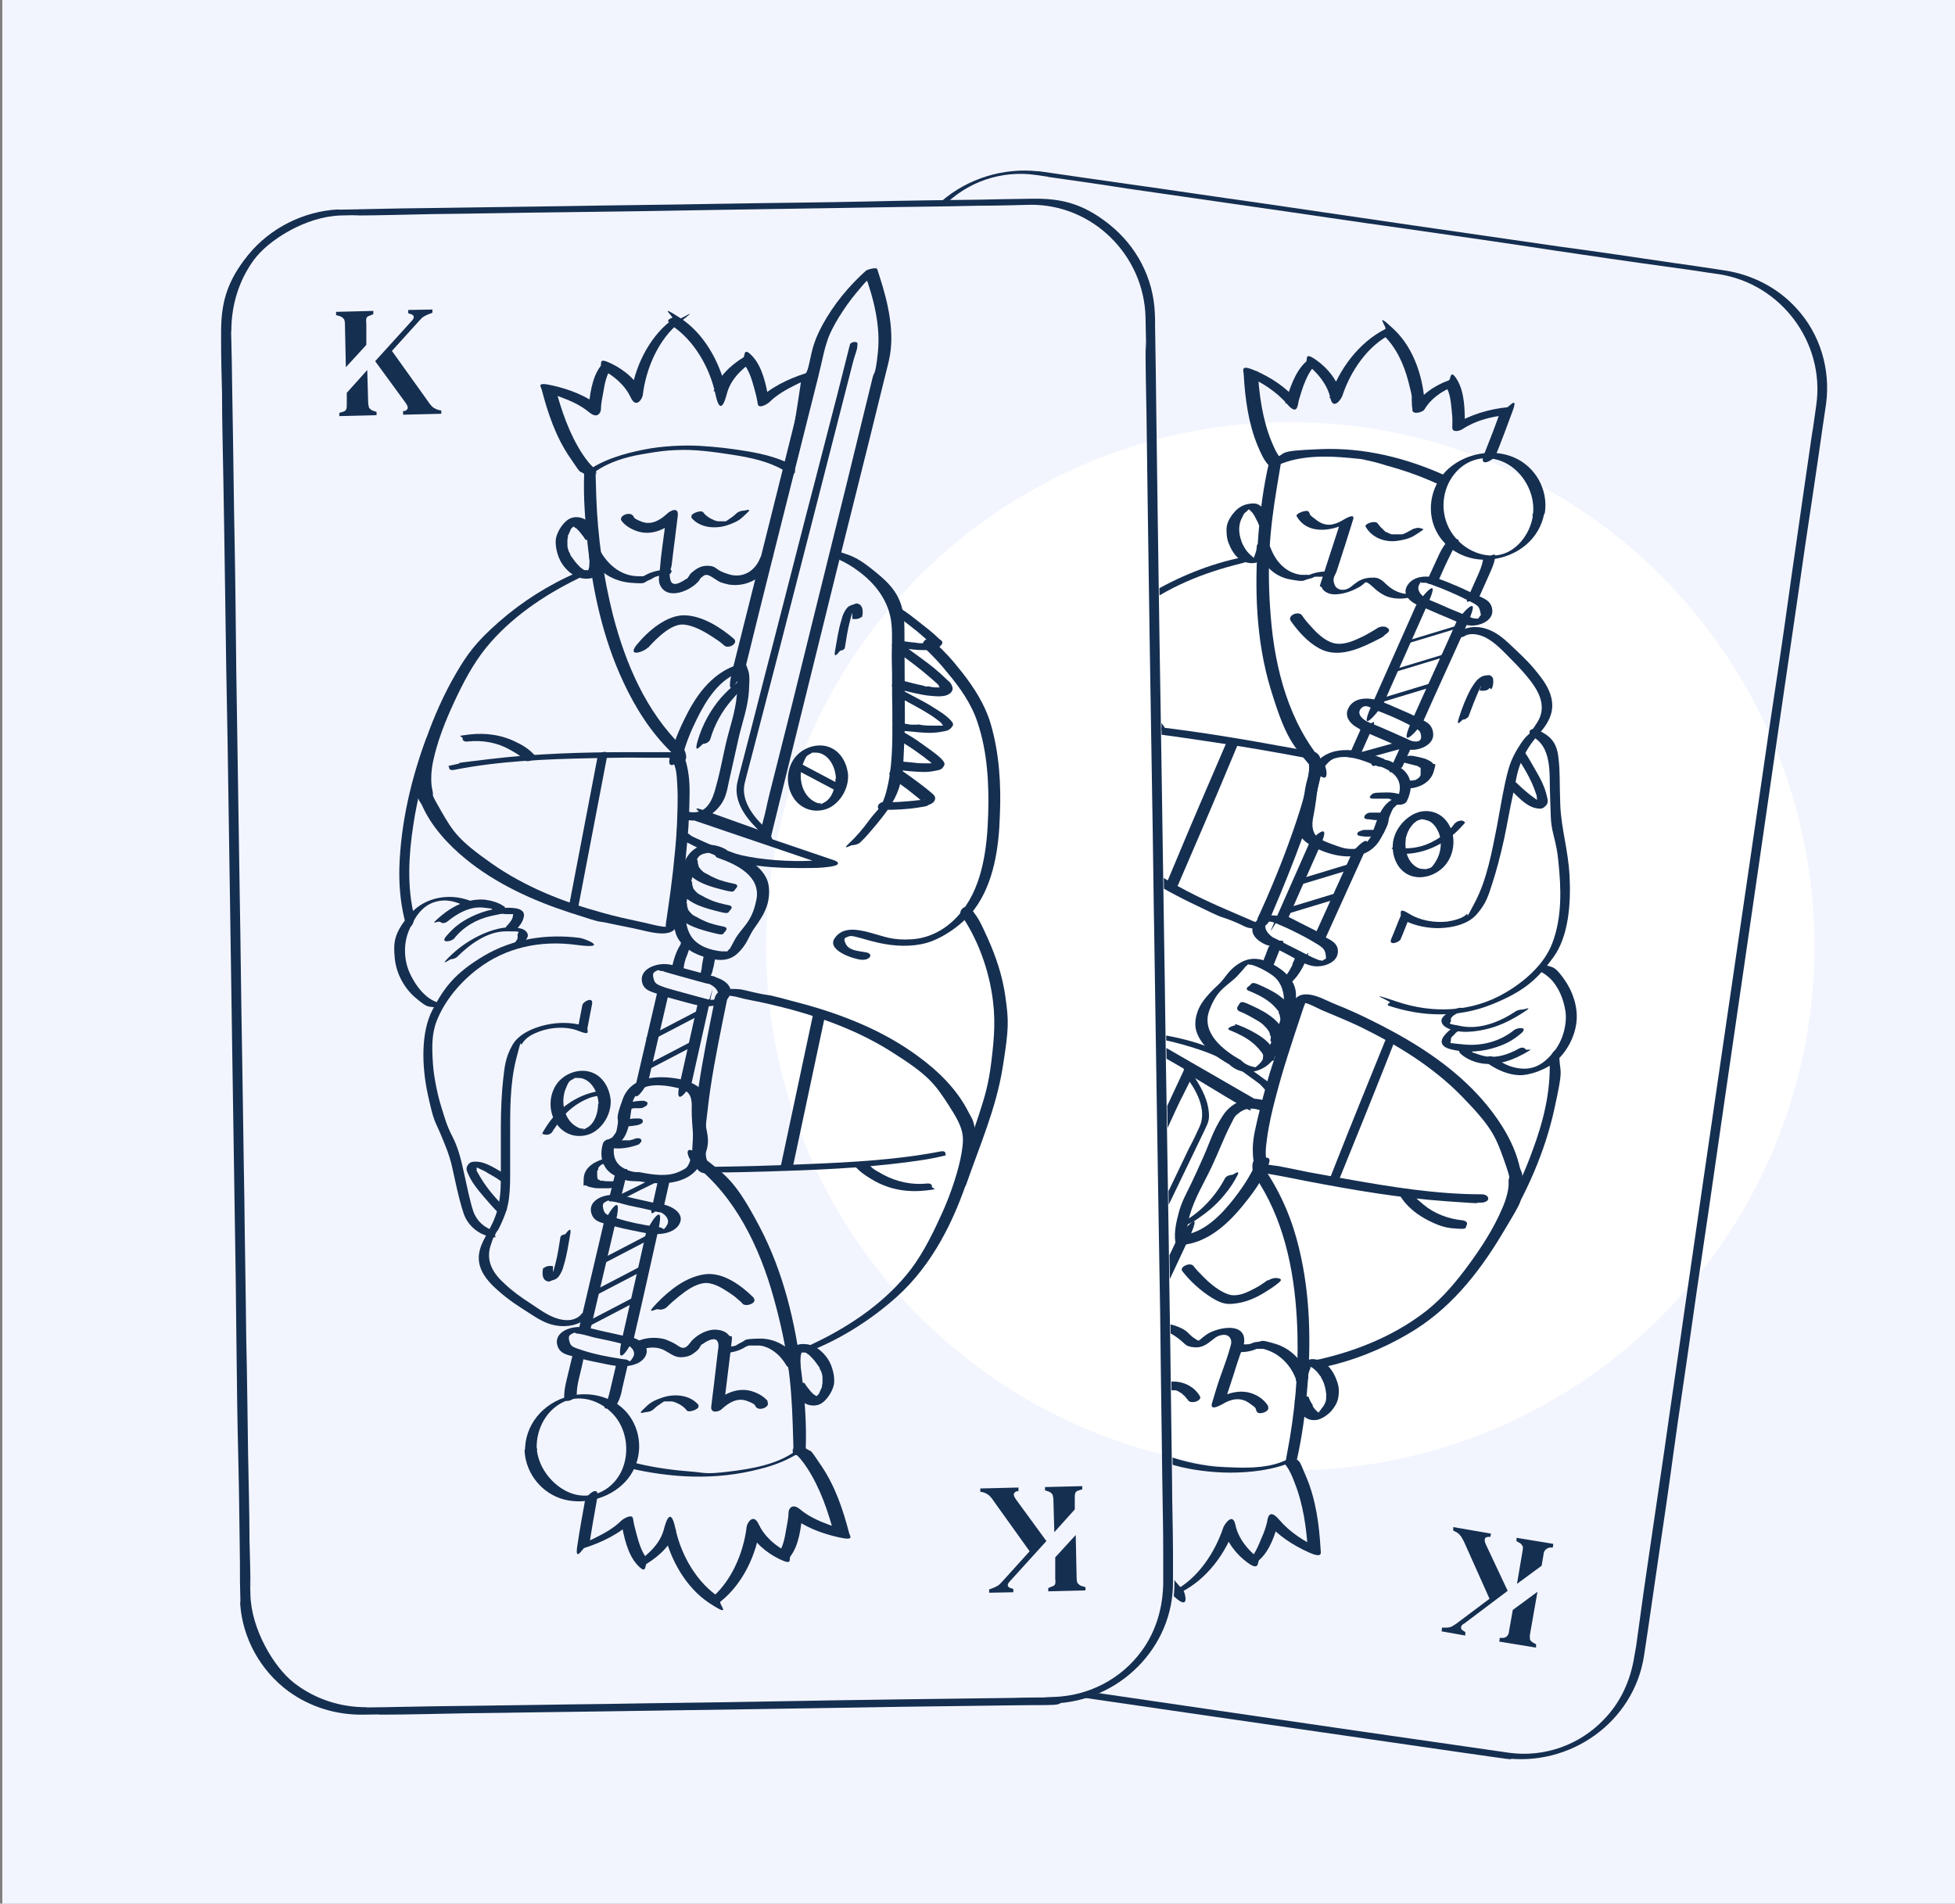 <?xml version="1.0" encoding="UTF-8"?>
<svg xmlns="http://www.w3.org/2000/svg" xmlns:xlink="http://www.w3.org/1999/xlink" version="1.1" viewBox="0 0 420 409" width="420" height="409">
  <rect x="0" y="0" width="420" height="409" fill="#808080" stroke="none"/>
  <defs>
    <style>
      .st0 {
        fill: #152f51;
      }

      .st1 {
        fill: #fff;
      }

      .st2 {
        fill: none;
      }

      .st3 {
        fill: #f3f5fe;
      }

      .st4 {
        fill: #152f51;
      }

      .st5 {
        clip-path: url(#clippath);
      }
    </style>
    <clipPath id="clippath">
      <path class="st2" d="M3.2-.5v411.1h421.7V-.5H3.2ZM227.5,365.4l-148.3,2.2c-13.9.2-25.3-10.9-25.5-24.8l-4.1-271.7c-.2-13.9,10.9-25.3,24.8-25.5l148.3-2.2c13.9-.2,25.3,10.9,25.5,24.8l4.1,271.7c.2,13.9-10.9,25.3-24.8,25.5Z"></path>
    </clipPath>
  </defs>
  <g id="Calque_8">
    <rect class="st3" x=".5" y="-3.9" width="431.6" height="420"></rect>
  </g>
  <g id="K_triste">
    <circle class="st1" cx="277.2" cy="203.3" r="112.6"></circle>
  </g>
  <g id="Calque_3">
    <path class="st0" d="M146.3,202.8c-1.1,1.6-1.6,3.5-2,5.3s.8.5,1.1.5.7-.1,1-.3.5-.3.5-.5c.1-.8.3-1.6.6-2.3s.3-.9.5-1.4.2-.5.3-.7,0-.1,0,0c0,0,0-.1,0-.2,0-.1.1-.2.2-.3.3-.5-.3-.7-.7-.7s-.7,0-1,.2-.6.2-.7.5h0Z"></path>
    <path class="st0" d="M152.5,209.9c.3-.4.5-.9.6-1.4s.1-.5.2-.8l.4-2.1c0-.2,0-.4.1-.6,0-.5-.8-.5-1.1-.5s-.7.1-1,.3-.5.3-.5.5c-.1.7-.3,1.4-.4,2.2s0,.5-.1.8-.1.6-.2.9,0,.2-.1.4-.1.2,0,0c0,0,0,.1-.1.2-.1.2-.2.3,0,.5s.5.2.7.2c.4,0,.7,0,1-.2s.6-.2.7-.5h0Z"></path>
    <path class="st0" d="M139.2,139.2c.8-.9,1.7-1.8,2.6-2.6,1.4-1.2,3.3-2.6,5.2-2.4s4,1.3,5.7,2.4,2,1.3,2.9,2.1,3.2-.5,2-1.5c-2.8-2.4-6.7-4.9-10.5-5s-7.8,3.3-10.2,6.2,1.4,1.7,2.2.8h0Z"></path>
    <path class="st0" d="M133.6,112c.9,1.1,2.2,1.8,3.5,2.2,3,.9,6-.5,8.2-2.6l-2.2-.6c-.2,2.1-.5,4.2-.8,6.4s-.4,3.1-.5,4.6-.5,2.6,0,3.7c1.6,3.5,6.9,1.1,8.5-1.1-.2.3,0-.1.1-.2.1-.2.2-.3.4-.4.4-.4.8-.6,1.4-.4s1.5.9,2.2,1.3,1.5.5,2.2.7c4,.6,7.7-1.6,9.2-5.3s-2.1-1.5-2.5-.4c-1.1,2.8-3.7,4.4-6.7,3.5s-2.5-1.6-4-1.8-2.6.3-3.6,1.1-.7.7-1,1.1-.2.3-.3.4c-.3.4.1,0-.3.2-.9.6-3,2-3.4.1s.2-2.1.3-3.1c.2-1.4.3-2.7.5-4.1.3-2.1.5-4.2.8-6.4s-1.7-1.1-2.2-.6c-1.5,1.4-3.4,2.6-5.5,1.8s-1.6-1-1.9-1.3c-.8-1-3.3.1-2.4,1.2h0Z"></path>
    <path class="st0" d="M148.5,111.2c1.9,2.3,5.3,2.5,7.9,1.6s2.9-1.5,4.1-2.6-.4-.5-.6-.5c-.6,0-1.3.2-1.8.7s-1.1.9-1.7,1.3-.3.2-.5.3c-.4.2.2,0-.2,0,0,0-.2,0-.2,0,.1,0,.1,0,0,0,0,0-.4,0-.1,0,0,0-.5,0-.2,0-.1,0-.2,0-.3,0-.1,0-.1,0,0,0,0,0-.1,0-.2,0,0,0-.2,0-.3,0-.3,0-.7-.1-1.1-.3-.8-.3-1.7-.9-2.2-1.6s-3,.4-2.5.9h0Z"></path>
    <path class="st0" d="M143.4,122.4c-1.6,0-3.4.4-4.8,1.2s-.2.1-.3.2c0,0,.2-.2,0,0s.2,0,0,0-.4,0-.2,0-.2,0-.2,0c-.1,0-.2,0-.3,0-.2,0,0,0-.2,0s-.3,0-.5,0c-3.3-.1-6-2.2-7.7-5s-3,0-2.5,1c1.9,3.1,5.1,5.1,8.7,5.4s2.7,0,3.9-.5,1-.6,1.6-.8.7-.2,1.1-.2c0,0,.2,0,.3,0-.1,0-.1,0,0,0,0,0,.1,0,.2,0,.6,0,1.4-.2,1.7-.7s-.3-.8-.7-.8h0Z"></path>
    <path class="st0" d="M144.1,69.8c5,3.2,8.4,9.2,9.6,14.9s2.4,0,2.6-.6c.6-1.9,1.8-3.4,3.2-4.7s1-.9,1.6-1.3.3-.2.5-.3-.1,0,0,0l-2,.2c1.3,1.4,1.9,3.5,2.4,5.3s.6,2.3.8,3.5,2.2-.1,2.5-.4c1.6-1.6,3.6-2.7,5.6-3.7s1.4-.6,2.1-.9.5-.2.7-.3-.2,0,0,0l-1.5-.3c-1,6.6-1.9,13.4-3.8,19.8l2.5-.7c-3.1-1.8-6.6-2.7-10.1-3.3s-6.9-1-10.4-1.2-8.1,0-12.1.8-8.8,2.1-12.4,4.8l2.3-.4c-1.3-.9-2.3-2.3-3.1-3.5-2.8-4.3-4.5-9.3-5.8-14.2l-2.2,1s0,0,.1,0,.5.1.8.2c.8.2,1.6.5,2.4.8,2.2.8,4.4,1.8,6.2,3.3s2.5,0,2.5-.7c0-1.2.3-2.4.5-3.6.3-1.8.7-4,1.9-5.5l-2.3.6c2.6,1.2,5.1,3.4,6.3,6s2.6.1,2.6-.6c.7-5.7,3.4-12,8-15.6s.3-.6-.2-.7-1.4.2-1.9.5c-4.8,3.8-7.8,10.2-8.5,16.2l2.6-.6c-1.3-2.9-3.9-5.1-6.8-6.5s-1.9,0-2.3.6c-1.9,2.5-2.3,6.3-2.6,9.4l2.5-.7c-2.9-2.4-6.7-3.8-10.3-4.6s-2.3.3-2.2,1c1.3,5,3,10,5.9,14.3s1.9,2.8,3.2,3.7,1.7,0,2.3-.4c2.9-2.1,6.6-3.2,10.1-3.8s4.9-.8,7.4-.9c3.9-.2,8.1.4,12,1s7.7,1.4,11,3.3,2.3,0,2.5-.7c1.9-6.4,2.8-13.2,3.8-19.8s-1.2-.4-1.5-.3c-3.8,1.2-7.7,3.1-10.5,5.9l2.5-.4c-.5-3-1.3-6.8-3.4-9.1s-1.6,0-2,.2c-2.8,1.7-5.4,4.2-6.4,7.3l2.6-.6c-1.3-5.8-4.7-11.9-9.8-15.2s-1.2-.1-1.7,0-1.2.6-.7.9Z"></path>
    <path class="st0" d="M125.5,101.8c-.2,4.9.2,9.9.7,14.8,1.1,10.2,3.3,20.5,7.7,29.9,2.6,5.6,5.9,10.8,10.3,15.1s3.3-.3,2.4-1.1c-7.8-7.6-12.2-17.9-14.9-28.3-2.1-8.3-3.3-16.9-3.6-25.5s0-3.4,0-5.1-2.6-.8-2.7.3h0Z"></path>
    <path class="st0" d="M128.4,114.5c-.6-1.1-1.6-2.3-2.7-2.9s-2.5-.7-3.6,0-2.2,2.3-2.6,3.8.2,4.2,1.3,5.8,2.7,2.9,4.6,3.1,2.6-.4,3.3-1.5.6-2.4.5-3.6-.4-.4-.5-.5c-.3,0-.7,0-1,0-.6.2-1.2.5-1.1,1.2s0,.9,0,1.5,0,.4-.1.6,0,0,0,.1c0,.1,0-.2,0,0s0,.2-.1.3,0,.1-.1.2-.1,0,0-.1c0,0,0,0,0,0,0,0-.1,0-.1.1,0,0,.3-.2.1-.1s0,0-.1,0c0,0,.3-.2,0,0s.4-.1.1,0,.3,0,.1,0-.2,0-.2,0c.4,0,.3,0,0,0s-.1,0-.2,0c.3,0,.3,0,.1,0s0,0,0,0c0,0-.2,0-.3,0s-.2,0-.2,0c.2,0,.2,0,.1,0s0,0-.1,0c-.2,0-.3-.2-.5-.3s-.3-.2-.4-.3-.2-.1-.2-.2-.2-.1,0,0c0,0,0,0-.1-.1-.3-.3-.6-.6-.9-1s-.5-.7-.8-1.1-.1-.2-.2-.3c.1.2,0,0,0-.1,0-.2-.2-.4-.3-.6-.1-.4-.3-.8-.3-1.3s0-.2,0-.3c0-.2,0,.2,0,0s0,0,0-.1c0-.2,0-.5,0-.7s0-.4.1-.6,0,0,0-.1c0-.2,0,.2,0-.1s.1-.4.2-.6c.1-.3.3-.6.4-.9s0-.1.1-.2c.1-.2-.1.1,0,0s.2-.2.3-.3.1-.1.1-.1-.2.2,0,0,.1,0,.1-.1c0,0,.1,0-.1,0,0,0,.1,0,.1,0,.1,0,.2,0-.2,0,0,0,.1,0,.1,0,0,0-.4,0-.2,0s-.3,0,0,0,0,0,.1,0c.1,0,0,0-.1,0,0,0,.2,0,.2,0s0,0,0,0c.2,0-.3-.1,0,0s.3.2.5.3.2.1.3.2.2.2,0,0c0,0,0,0,.1.1.3.3.6.6.8.9s.6.7.8,1.1.5.3.7.3c.3,0,.7,0,1-.2.5-.2,1-.7.6-1.3h0Z"></path>
    <path class="st0" d="M160.1,143.6c3.7-15.1,7.5-30.1,11.3-45.2,1.4-5.7,2.9-11.4,4.3-17.1s1.2-5.6,2.1-8.3,3.6-7,6.1-10,1.9-2.2,2.9-3.2.7-.7,1-1,.7-.6.3-.3l-2.4.2c2,5.3,3.5,11.4,2.9,17s-.8,3.8-1.2,5.7c-1.8,7.5-3.7,15-5.5,22.5-2.6,10.6-5.3,21.3-7.9,31.9s-4.8,19.5-7.3,29.3-1.6,6.6-2.4,9.9-1,3.2-1.2,4.8,0,.1,0,.2l2.4-.8c-4.5-1.6-8.9-3.2-13.4-4.8s-1.4,0-1.9.3-.9.6-.3.8c4.5,1.6,8.9,3.2,13.4,4.8s2.2,0,2.4-.8c1-4.1,2-8.1,3-12.2,2.3-9.4,4.7-18.9,7-28.3s5.3-21.5,8-32.2,4-16.1,6-24.2.9-3.5,1.3-5.3c1.3-5.8-.2-12.2-2-17.8s-.3-1-.5-1.6-2,0-2.4.2c-3.7,3.3-7,7.3-9.4,11.7s-2.3,6.4-3.2,9.7c-3.2,12.7-6.3,25.3-9.5,38-2.2,8.8-4.4,17.5-6.6,26.3s2.4.4,2.6-.4h0Z"></path>
    <path class="st0" d="M165.2,178.5c-2.9-2.4-6.2-6.3-5.2-10.3s.9-3.4,1.3-5c1.9-7.2,3.7-14.4,5.6-21.6,2.5-9.6,4.9-19.2,7.4-28.8,2.2-8.6,4.4-17.2,6.6-25.8s1.5-5.8,2.2-8.6,1-2.8,1.1-4.2,0-.1,0-.2c.2-.8-1.4-.6-1.6,0-.9,3.6-1.8,7.1-2.7,10.7-2.2,8.4-4.3,16.8-6.5,25.1-2.5,9.7-5,19.5-7.5,29.2-2,7.6-3.9,15.3-5.9,22.9s-1,3.9-1.5,5.8c-1.1,4.1,1.4,7.6,4.2,10.4s.8.8,1.3,1.2,1.9-.4,1.2-1h0Z"></path>
    <path class="st0" d="M146.6,162.6c.7-2.8,1.8-5.5,3.1-8.1,2-4.1,5-8.9,9.7-10.2l-1.5-.4c.6,1.7.6,3.7.4,5.4-.3,3.8-1.7,7.4-2.5,11.1s-1.3,6.3-2.2,9.4-2.4,5.3-5.8,4.6-1.5,0-1.9.5-.3.9.3,1.1c2.8.6,5.8,0,7.8-2.1s2.1-3.8,2.6-6c.7-3.1,1.4-6.3,2.1-9.4s2-6.6,2.2-10.1.1-3.7-.5-5.3-1.1-.5-1.5-.4c-5.4,1.5-9,6.1-11.4,10.9-1.5,2.9-2.8,6-3.6,9.2s2.4.7,2.7-.3h0Z"></path>
    <path class="st0" d="M124,123c-6.1,2.6-11.9,6.3-16.8,10.6s-6.8,6.9-9.3,11.2-4.6,9-6.3,13.8-2.4,6.9-2.1,10.4.6,2.8,1.2,4.1c2,4.5,5.6,8.4,9.4,11.5,6.5,5.3,14.4,8.9,22.4,11.5s5.3,1.6,8,2.2,5.1,1,7.6,1.6,6.8,1.6,7.4-1.4c1-5,1.4-10.1,1.9-15.1s.6-7,.7-10.5.1-5.6-.5-8.3-1.1-3-3-3c-3.1,0-6.1,0-9.2,0-10.1,0-20.3.3-30.3,1.5s-4.7.6-7.1,1.1-1.5.3-1.5.8.7.5,1.1.4c9.6-1.9,19.6-2.3,29.4-2.5s8-.1,12.1-.1,2.5,0,3.8,0,.5,0,.7,0,.2,0,0,0c.2,0,.4.2.6.4,1.2,1.3,1.2,3.9,1.3,5.5.2,3.1,0,6.3-.1,9.4-.4,6-1.1,12-2,18s-.2,1.5-.3,2.3-.1.4,0,.6,0,0,0,0v.2c-.2.3,0,.2.4-.1,0,0-.9,0-1,0-1.6-.2-3.2-.7-4.7-1-2.8-.6-5.6-1.2-8.4-2-8.4-2.3-16.7-5.6-23.8-10.6s-8.2-6.7-10.8-11.2-1.5-2.9-1.9-4.5-.3-4,.1-6c.9-4.4,2.6-8.7,4.5-12.8s4-8.2,6.9-11.8c5.2-6.4,12.4-11.3,19.8-14.9.5-.3.6-.3,1.2-.5s1-.5.7-.9-1.4,0-1.7,0h0Z"></path>
    <path class="st0" d="M158.2,146.8c-1.2.9-2.3,2-3.3,3.1-2.3,2.7-4,5.8-5,9.2s.8.8,1.2.7c.6,0,1.3-.4,1.5-1,.9-3.1,2.5-6,4.6-8.4s1.3-1.5,2.1-2.1.1-.1.2-.2c.2-.2-.2.1,0,0s.2-.1.3-.2.2-.1.2-.2c.4-.3.7-.9.2-1.2s-1.4-.1-1.9.2h0Z"></path>
    <path class="st0" d="M148.6,176.1c8.5,2.9,17.1,5.8,25.6,8.7s2.4.8,3.6,1.2l.7-1.4c-5.1.6-10.5.5-15.6-.2s-8-1.9-11.8-3.6-2.1-1-3.1-1.6-.5-.3-.5-.4,0-.1-.2-.2c-.2-.1,0,0,0,0,0,0-.1,0,0,.2,0,0,0-.2-.1.2.1-.2.2-.3.2-.5.3-1,.4-2.2.5-3.2l-1.4.8,2.3.2c1,0,2.2-1.3.8-1.4l-2.3-.2c-.5,0-1.3.2-1.4.8-.2,1-.5,2.1-.5,3.1s0-.6,0,0-.1.1,0,.5c.2,1.1,2,1.8,2.8,2.2,3.6,1.9,7.5,3.4,11.5,4.2s7.9,1,11.9,1,4.6,0,6.8-.3,1.9-1,.7-1.4c-8.5-2.9-17.1-5.8-25.6-8.7s-2.4-.8-3.6-1.2-2.5.9-1.2,1.3Z"></path>
    <path class="st0" d="M156.1,182.6c-1.1-.7-2.6-1.1-3.9-1.1-2.8,0-4.7,2-5.5,4.6s-1.2,4.3-1.6,6.5-.7,5.2,0,7.7,3.1,4.3,5.9,5.2,5.4,1.3,7.5-.7,2.3-3.6,3.5-5.3,2.1-3,2.7-4.7.9-4.4-.2-6.4c-1.7-3.1-5.5-4.7-8.7-5.8s-1.5,0-1.9.5-.3,1,.3,1.2c4,1.4,9.3,3.9,8.3,9s-3.2,5.9-4.7,8.7-.8,1.5-1.3,2.1-.3.3-.5.3-.6,0-.9,0c-2.4-.2-5.2-1.1-6.6-3.2-2.3-3.6-.8-8.8.2-12.6s.8-4.7,2.6-5.2,2,.2,2.7.7,3.3-.7,2.1-1.5Z"></path>
    <path class="st0" d="M147,185.4c0,.6.2,1.2.5,1.7.8,1.3,2.3,2.2,3.7,2.8s3.3,1.1,5,1.5,1.4,0,1.9-.5.3-.9-.3-1c-1.4-.3-2.8-.6-4.1-1.2s-.9-.4-1.4-.7-.4-.2-.6-.3-.2-.1-.3-.2,0,0-.1,0c-.1,0,0,0,0,0-.5-.4-.9-.8-1.2-1.3s0,0,0-.1c.1.2,0,0,0,0,0,0,0-.2-.1-.3,0-.1-.1-.3-.1-.4s0-.5,0-.1c0,0,0,0,0-.1.2-1.1-2.5-.6-2.6.3h0Z"></path>
    <path class="st0" d="M145.8,190c0,.6.2,1.2.5,1.7.8,1.3,2.3,2.2,3.7,2.8s3.3,1.1,5,1.5,1.4,0,1.9-.5.3-.9-.3-1c-1.4-.3-2.8-.6-4.1-1.2s-.9-.4-1.4-.7-.4-.2-.6-.3-.2-.1-.3-.2,0,0-.1,0c-.1,0,0,0,0,0-.5-.4-.9-.8-1.2-1.3s0,0,0-.1c.1.2,0,0,0,0,0,0,0-.2-.1-.3,0-.1-.1-.3-.1-.4s0-.5,0-.1c0,0,0,0,0-.1.2-1.1-2.5-.6-2.6.3h0Z"></path>
    <path class="st0" d="M144.7,194.6c0,.6.2,1.2.5,1.7.8,1.3,2.3,2.2,3.7,2.8s3.3,1.1,5,1.5,1.4,0,1.9-.5.3-.9-.3-1c-1.4-.3-2.8-.6-4.1-1.2s-.9-.4-1.4-.7-.4-.2-.6-.3-.2-.1-.3-.2,0,0-.1,0c-.1,0,0,0,0,0-.5-.4-.9-.8-1.2-1.3s0,0,0-.1c.1.2,0,0,0,0,0,0,0-.2-.1-.3,0-.1-.1-.3-.1-.4s0-.5,0-.1c0,0,0,0,0-.1.2-1.1-2.5-.6-2.6.3h0Z"></path>
    <path class="st0" d="M162,278.9c-2.7-2.7-6.7-5.7-10.7-5.1s-7.5,3.4-10.2,6.2-.2,1.1.3,1.3,1.4,0,1.9-.5c.8-.8,1.6-1.5,2.6-2.3,1.5-1.2,3.3-2.5,5.2-2.8s4,1,5.5,2,1.5,1.1,2.2,1.7.5.4.7.7c.8.8,3.3-.2,2.4-1.2h0Z"></path>
    <path class="st0" d="M165,301.1c-.9-1.1-2.2-1.8-3.5-2.2-3-.9-6,.5-8.2,2.6l2.2.6c.5-4.1,1-8.1,1.5-12.2s.2-2.2-.5-3.1-2.2-1.2-3.4-1.1c-1.7.2-3.5,1.2-4.7,2.6s-.2.2,0,0c0,.1-.2.3-.3.4-.2.3-.5.6-.9.8-.7.3-1.3-.2-1.9-.6s-1.7-.9-2.6-1.2c-2.1-.5-4.2-.3-6.1.6s-.2,2.3,1.2,1.7,3.4-.7,4.9.1,2.3,1.6,3.8,1.5,2.1-.5,3-1.2.8-1.1,1.3-1.6c-.2.2.6-.3.7-.4.3-.2.7-.4,1-.5s1-.3,1.4,0c.7.6.4,1.8.3,2.6-.3,2.3-.5,4.5-.8,6.8s-.4,3.3-.6,4.9,1.7,1.1,2.2.6c1.5-1.4,3.4-2.6,5.5-1.8s1.6,1,1.9,1.3c.8,1,3.3-.1,2.4-1.2h0Z"></path>
    <path class="st0" d="M150.1,301.9c-1.9-2.3-5.3-2.5-7.9-1.6s-2.9,1.5-4.1,2.6.4.5.6.5c.6,0,1.3-.2,1.8-.7s1.1-.9,1.7-1.3.3-.2.5-.3c.4-.2-.2,0,.2,0,0,0,.2,0,.2,0-.1,0-.1,0,0,0,0,0,.4,0,.1,0,0,0,.5,0,.2,0,.1,0,.2,0,.3,0,.1,0,.1,0,0,0,0,0,.1,0,.2,0,0,0,.2,0,.3,0,.3,0,.7.1,1.1.3.8.3,1.7.9,2.2,1.6s3-.4,2.5-.9h0Z"></path>
    <path class="st0" d="M155.2,290.7c1.6,0,3.2-.3,4.6-1.1s.4-.3.7-.4c-.4.2.2,0,.3-.1,0,0,0,0-.1,0,0,0,.1,0,.2,0,.1,0,.2,0,.3,0,0,0,.1,0,.2,0-.1,0-.2,0,0,0,.1,0,.3,0,.4,0,.4,0,.9,0,1.4,0s1.4.3,2,.6c1.6.8,2.8,2.1,3.7,3.6s3,0,2.5-1c-1.8-3-4.9-4.8-8.4-4.7s-2.6.3-3.7.8-1,.7-1.6.8-.7.1-1,.2.1,0-.2,0-.1,0-.2,0c-.6,0-1.4.2-1.7.7s.3.8.7.8h0Z"></path>
    <path class="st0" d="M134.6,315.3c9.5,2.3,19.2,2.8,28.7.3,3.3-.8,6.5-2.1,9.3-4.1l-2.3.4c1.3.9,2.3,2.3,3.1,3.5,2.8,4.3,4.5,9.3,5.8,14.2l2.2-1s0,0-.1,0-.5-.1-.8-.2c-.8-.2-1.6-.5-2.4-.8-2.2-.8-4.4-1.8-6.2-3.3s-2.5,0-2.5.7c0,1.2-.3,2.4-.5,3.6-.3,1.8-.7,4-1.9,5.5l2.3-.6c-2.6-1.2-5.1-3.4-6.3-6s-2.6-.1-2.6.6c-.7,5.7-3.4,12-8,15.6l2.3-.4c-5-3.2-8.4-9.2-9.6-14.9s-2.4,0-2.6.6c-.6,1.9-1.8,3.4-3.2,4.7s-1,.9-1.6,1.3-.3.2-.5.3.1,0,0,0l2-.2c-1.3-1.4-1.9-3.5-2.4-5.3s-.6-2.3-.8-3.5-2.2.1-2.5.4c-1.6,1.6-3.6,2.7-5.6,3.7s-1.4.6-2.1.9-.5.2-.7.3.2,0,0,0l1.5.3c.5-3.3,1.1-6.7,1.7-10s-2.5-.4-2.6.4c-.6,3.3-1.2,6.6-1.7,10s1.2.4,1.5.3c3.8-1.2,7.7-3.1,10.5-5.9l-2.5.4c.5,3,1.3,6.8,3.4,9.1s1.6,0,2-.2c2.8-1.7,5.4-4.2,6.4-7.3l-2.6.6c1.3,5.8,4.7,11.9,9.8,15.2s1.7,0,2.3-.4c4.8-3.8,7.8-10.2,8.5-16.2l-2.6.6c1.3,2.9,3.9,5.1,6.8,6.5s1.9,0,2.3-.6c1.9-2.5,2.3-6.3,2.6-9.4l-2.5.7c2.9,2.4,6.7,3.8,10.3,4.6s2.3-.3,2.2-1c-1.3-5-3-10-5.9-14.3s-1.9-2.8-3.2-3.7-1.7,0-2.3.4c-4.1,3-9.6,3.9-14.6,4.5s-5,.2-7.6,0c-3.9-.3-7.8-.8-11.6-1.7s-1.3,0-1.9.3-.9.7-.3.9h0Z"></path>
    <path class="st0" d="M173.1,311.3c.2-5.4-.2-10.8-.9-16.2-1.3-10.9-3.9-21.8-9-31.5s-7-10.9-12.1-14.9-3.2.5-2.1,1.4c9,7,14.2,17.9,17.2,28.7s3.8,18,4.1,27.2.1,3.7,0,5.6,2.6.8,2.7-.3h0Z"></path>
    <path class="st0" d="M170.2,298.6c.6,1.1,1.6,2.3,2.7,2.9s2.5.7,3.6,0,2.2-2.3,2.6-3.8-.2-4.2-1.3-5.8-2.7-2.9-4.6-3.1-2.6.4-3.3,1.5-.6,2.4-.5,3.6.4.4.5.5c.3,0,.7,0,1,0,.6-.2,1.2-.5,1.1-1.2s0-.9,0-1.5,0-.4.1-.6,0,0,0-.1c0-.1,0,.2,0,0s0-.2.1-.3,0-.1.1-.2.1,0,0,.1c0,0,0,0,0,0,0,0,.1,0,.1-.1,0,0-.3.2-.1.1s0,0,.1,0c0,0-.3.2,0,0s-.4.1-.1,0-.3,0-.1,0,.2,0,.2,0c-.4,0-.3,0,0,0s.1,0,.2,0c-.3,0-.3,0-.1,0s0,0,0,0c0,0,.2,0,.3,0s.2,0,.2,0c-.2,0-.2,0-.1,0s0,0,.1,0c.2,0,.3.2.5.3s.3.2.4.3.2.1.2.2.2.1,0,0c0,0,0,0,.1.1.3.3.6.6.9,1s.5.7.8,1.1.1.2.2.3c-.1-.2,0,0,0,.1,0,.2.2.4.3.6.1.4.3.8.3,1.3s0,.2,0,.3c0,.2,0-.2,0,0s0,0,0,.1c0,.2,0,.5,0,.7s0,.4-.1.6,0,0,0,.1c0,.2,0-.2,0,.1s-.1.4-.2.6c-.1.3-.3.6-.4.9s0,.1-.1.2c-.1.2.1-.1,0,0s-.2.2-.3.3-.1.1-.1.1.2-.2,0,0-.1,0-.1.1c0,0-.1,0,.1,0,0,0-.1,0-.1,0-.1,0-.2,0,.2,0,0,0-.1,0-.1,0,0,0,.4,0,.2,0s.3,0,0,0,0,0-.1,0c-.1,0,0,0,.1,0,0,0-.2,0-.2,0s0,0,0,0c-.2,0,.3.1,0,0s-.3-.2-.5-.3-.2-.1-.3-.2-.2-.2,0,0c0,0,0,0-.1-.1-.3-.3-.6-.6-.8-.9s-.6-.7-.8-1.1-.5-.3-.7-.3c-.3,0-.7,0-1,.2-.5.2-1,.7-.6,1.3h0Z"></path>
    <path class="st0" d="M141.3,253.9c-.4,1.9-.9,3.9-1.3,5.8s.8.4,1.1.4.7-.2,1-.3.5-.3.5-.5c.4-1.9.9-3.9,1.3-5.8s-.8-.4-1.1-.4-.7.2-1,.3-.5.3-.5.5h0Z"></path>
    <path class="st0" d="M139.3,232.2c1.5-6.5,3-12.9,4.5-19.4l-2.4.8c2.9.8,5.8,1.6,8.7,2.4l-.2-.4c-1.3,5.8-2.6,11.6-3.9,17.4s2.4.4,2.6-.4c1.3-5.8,2.6-11.6,3.9-17.4s0-.3-.2-.4c-2.9-.8-5.8-1.6-8.7-2.4s-2.2,0-2.4.8c-1.5,6.5-3,12.9-4.5,19.4s2.4.4,2.6-.4h0Z"></path>
    <path class="st0" d="M133.5,256.9c.4-1.6.8-3.3,1.2-4.9s-.8-.4-1.1-.4-.7.2-1,.3-.5.3-.5.5c-.4,1.6-.8,3.3-1.2,4.9s.8.4,1.1.4.7-.2,1-.3.5-.3.5-.5h0Z"></path>
    <path class="st0" d="M126.9,285.4c1.8-7.7,3.6-15.3,5.4-23s-2.4-.4-2.6.4c-1.8,7.7-3.6,15.3-5.4,23-.2.8,2.4.4,2.6-.4h0Z"></path>
    <path class="st0" d="M123.9,299.7c0-1.2.2-2.4.5-3.6s.8-3.3,1.1-4.9-2.4-.4-2.6.4c-.4,1.7-.8,3.3-1.2,5s-.5,2.5-.5,3.8,2.6.2,2.6-.7h0Z"></path>
    <path class="st0" d="M132.3,293.5c-.4,1.7-.8,3.4-1.2,5.1s-.6,2.3-1.1,3.4.9.4,1.1.4c.5,0,1.3-.3,1.5-.8.6-1.1.9-2.2,1.1-3.4.4-1.7.8-3.4,1.2-5.1s-2.4-.4-2.6.4h0Z"></path>
    <path class="st0" d="M138.8,264.8c-1.7,7.7-3.5,15.4-5.2,23s2.4.4,2.6-.4c1.8-7.7,3.5-15.4,5.2-23s-2.4-.4-2.6.4h0Z"></path>
    <path class="st0" d="M137.7,251.9c-1.3,0-2.4-.2-3.5-.8-2.3-1.1-2.7-3.3-2.1-5.6l-1.1,1c3.5-.8,4.1-4.1,4.5-7.2s.5-2.9,1.2-4.2,2.2-1.8,3.8-1.9,3,.1,4.4.4,2.1.4,2.8,1.1c1.1,1,.9,2.8.9,4.1,0,3.1.7,6.2,0,9.3s-1.3,2.9-2.6,3.6c-2.5,1.2-5.7.7-8.3.2s-2.7,1.5-.9,1.8c4.6.9,11,1.2,13.7-3.6s1.2-6.3,1-9.4.3-4-.3-5.7-3.3-2.8-5.4-3.2c-4.4-.8-10.2-.6-12,4.3s-.8,3.7-1.1,5.5-.3,1.6-.8,2.3-.4.5-.5.6c-.2.2,0,0-.3.2s0,0-.5.1-1,.5-1.1,1c-.8,2.8,0,5.5,2.6,6.8s3.1,1.1,4.7,1.2,1.4-.2,1.7-.8-.2-1-.8-1Z"></path>
    <path class="st0" d="M130,245.9c.1.3.5.4.7.5,1,.4,2.1.4,3.1.3s1.9-.3,2.8-.6.6-.2.9-.5.3-.4.3-.6c-.1-.6-1.1-.5-1.5-.3s-.8.2-1.1.3-.2,0-.2,0c-.2,0,.2,0,.2,0,0,0,0,0-.1,0-.2,0-.3,0-.5,0s-.3,0-.4,0-.1,0-.2,0c-.2,0,.3,0,0,0s-.4,0-.6,0,0,0,.1,0c0,0,0,0-.1,0,0,0-.2,0-.2,0s-.1,0-.2,0c-.1,0,.2.1.1,0s0,0,0,0c0,0-.2,0-.3-.1s0,0,0,0c-.1,0,.1,0,.1,0,0,0,0,0,0,0,0,0-.1,0-.1-.2-.1-.2-.5-.2-.7-.3-.3,0-.7,0-1,.2s-.6.3-.7.5-.1.4,0,.6h0Z"></path>
    <path class="st0" d="M135.2,241.8s0,0,0,0l-.3.2s0,0,0,0h-.3c.1,0,.3,0,.4,0h-.4c.7,0,1.3-.1,2-.2s.7-.2,1-.3.5-.3.5-.6c0-.6-.7-.6-1.2-.6-.6,0-1.2,0-1.9.2s-.9.2-1.3.3-.3.1-.4.2c-.2.1-.4.3-.5.6s0,.4.3.5.6.2.9.1.7-.1,1-.3h0Z"></path>
    <path class="st0" d="M135.7,238.2c0,0,.1,0,.2-.1.1,0-.4.2-.2.1s0,0,0,0c0,0,0,0,.1,0,.1,0,.2-.1.4-.1s0,0,.1,0-.4.1-.2,0,.1,0,.2,0,.2,0,.3,0,0,0,.1,0h-.3s0,0,0,0c.2,0,.4,0,.6,0-.5,0,0,0,0,0s.2,0,.3,0c.3,0,.7,0,1-.2s.6-.3.7-.5.2-.4,0-.6-.5-.2-.7-.3c-1.1,0-2.2.1-3.3.5s-.9.4-1.3.6-.4.3-.5.6,0,.4.3.5.6.2.9.1.7-.1,1-.3h0Z"></path>
    <path class="st0" d="M178.4,119.4c-.2,0,.3.1.4.2.5.2,1,.4,1.4.6,1.5.7,2.9,1.5,4.2,2.5,3.7,2.7,6.6,6.5,7.1,11.2.3,2.8,0,5.7.1,8.6s0,6.4.1,9.6c0,5.4.2,11-.9,16.3s-2.2,5.3-3.9,7.6-2.8,3.6-4.5,5.2.4.4.6.4c.5,0,1.4-.2,1.8-.6,1.3-1.2,2.4-2.6,3.6-4,1.8-2.2,3.8-4.8,4.7-7.6s.9-4.2,1-6.3.3-5.9.3-8.8c0-6.4-.1-12.8-.1-19.2s-2.4-9.1-6.2-12.2-4.9-3.4-7.6-4.3-1.4.1-1.8.4-.9.5-.3.6h0Z"></path>
    <path class="st0" d="M191.6,131.5c2.4,1.8,4.9,3.6,7.1,5.6s.6.5.8.8.2.2.3.3,0,0,.1.1c0,0,0,0,0,0s0,0,0,.1c0,0,0,0,0,0,0,0,0,0,0,0,0-.1,0-.1.2-.2-.1.1.3-.2.1,0s.4-.2.1,0c0,0,.4-.1.2,0s.4,0,.1,0-.1,0-.2,0c-.2,0,0,0,0,0-.2,0-.3,0-.5,0-.3,0-.7,0-1,0s.2,0,0,0-.2,0-.3,0c-.2,0-.4,0-.6,0-.4,0-.8,0-1.1-.1-1-.1-2.1-.2-3.1-.4s-1.4.1-1.9.5-.3.7.2.8c.9.2,1.9.3,2.8.4,1.6.2,3.3.4,4.9.2s1.8-.3,2.4-1,0-1-.4-1.3c-1.4-1.4-2.9-2.5-4.4-3.7s-2.3-1.8-3.5-2.6-1.2-.1-1.7,0-1.2.6-.7.9h0Z"></path>
    <path class="st0" d="M192.2,139.7c2.7,1.9,5.5,4,7.9,6.1s1.2,1.1,1.7,1.8.1.2.2.3,0-.2,0,0,0,.1,0,.2c0,0,0,.2,0,0,0,0,0,0,0,.1,0-.2,0,0,0-.2s.3-.3.1-.2.3-.2.2-.1,0,0,.2,0c0,0-.1,0-.2,0,.5,0,0,0-.2,0s-.4,0,0,0c0,0-.2,0-.3,0-.2,0-.5,0-.7,0-.5,0-1-.1-1.5-.2s-.4,0-.2,0c-.1,0-.2,0-.3,0-.3,0-.6-.1-.8-.2-1.5-.3-3-.7-4.5-1.1s-1.4,0-1.9.5-.3,1,.3,1.1c1.4.4,2.8.8,4.2,1.1s2.3.5,3.5.6,2,.2,3,0,2-.9,1.7-1.9-.8-1.2-1.3-1.7c-1.6-1.6-3.5-3.1-5.3-4.4s-2.6-1.9-3.9-2.9-3.2.6-2.1,1.4h0Z"></path>
    <path class="st0" d="M192.6,149.6c1.1.5,2.2,1.1,3.3,1.7,1.8,1,3.7,2,5.4,3.3s.6.5.9.8.2.2.3.3,0,0,0,0,0,.1,0,.2c0,.1,0,0,0,0,0,0-.1.1,0,0,0,0-.1.2,0,0s0,0,0,0c-.1.1.2-.2.1,0-.2.1.3-.1.1,0-.3.1.3,0,.1,0s-.1,0-.2,0c-.3,0,.3,0,0,0s-.3,0-.5,0-.2,0-.3,0c-.2,0,0,0,.1,0,0,0-.1,0-.2,0-.4,0-.8,0-1.3,0-.9,0-1.9,0-2.8-.2s-.2,0-.4,0-.4,0-.2,0c-.2,0-.5,0-.7,0-.4,0-.8,0-1.2-.1s-.8-.1-1.2-.2c-.6,0-1.4,0-1.9.5s-.3.8.2.9c1.2.2,2.5.3,3.8.4,1.9.2,3.9.4,5.8.1s2.1-.4,2.7-1.1,0-1.1-.4-1.6c-.7-.7-1.5-1.3-2.3-1.8s-2-1.3-3.1-1.9c-1.5-.8-3-1.6-4.5-2.4s-1.4,0-1.9.3-.8.7-.2,1h0Z"></path>
    <path class="st0" d="M192.6,158.7c.9.6,1.8,1.1,2.7,1.7s1.5,1,2.3,1.6.7.5,1.1.8.3.3.5.4.1.1.2.2,0,0,.1,0c0,0,0,0,0,0,.2.2.5.4.7.7s.2.2.2.3,0,.1,0,.1c0,0,0-.2,0,0s0-.1,0-.1c0,.1.1-.2,0-.1s.2-.2,0-.1.3-.2.2-.1-.2,0,.2-.1c-.3.1.4,0,0,0s-.1,0-.2,0c-.1,0,.4,0,.1,0s-.6,0-.9,0-.2,0-.3,0c-.2,0,.3,0,0,0s-.4,0-.5,0c-.8,0-1.6,0-2.3-.1s-2.1-.2-3.2-.3-1.4.2-1.7.8.3.9.8,1c1,.1,1.9.2,2.9.3,1.6.1,3.3.3,4.9,0s1.8-.3,2.3-1,0-1.1-.4-1.6c-1.3-1.3-2.9-2.3-4.4-3.4s-2.4-1.6-3.6-2.3-1.4-.1-1.9.2-.7.9-.2,1.2h0Z"></path>
    <path class="st0" d="M191.5,167.1c1,.7,1.9,1.4,2.9,2.1s1.5,1.2,2.3,1.8.9.8,1.6,1.3,0,0,0,0c0,0,0-.2,0,0,0,0,0-.2,0-.3,0,0,.2-.2,0-.1s.3-.2.1-.1.3-.1.2,0,0,0-.1,0c-.3.1.4,0,0,0s-.3,0-.4.1-.3,0-.4,0c0,0,.4,0,.2,0s0,0-.1,0c0,0-.2,0-.3,0-1.5.2-3,.3-4.5.4s-2,0-2.9,0-1.4.4-1.5,1,.7.7,1.2.7c2.5,0,5-.1,7.5-.5s1.6-.3,2.3-.6,1.2-.6,1.3-1.3-.8-1.2-1.2-1.6c-.7-.6-1.5-1.2-2.3-1.8-1.3-1-2.6-1.9-3.9-2.8s-3.2.6-2.1,1.4h0Z"></path>
    <path class="st0" d="M179.5,167.2c0,1.9-.7,4.3-2.4,5.2s-.4.2-.7.2-.8,0-1.1-.2c-.9-.4-1.7-1.1-2.2-1.9-1.2-1.8-1.4-4.4-.6-6.4s.9-1.7,1.7-2.2.3-.2.4-.2c0,0,.3,0,.3,0,.4,0,.8,0,1.2.1,2.3.7,3.4,3.3,3.5,5.5s2.7.3,2.6-.7c-.2-2.7-1.7-5.4-4.4-6.2s-5.9.5-7.4,2.9-1.5,5.6,0,8,4.2,3.4,6.9,2.6,5-4,4.9-7.3-2.7-.3-2.6.7Z"></path>
    <path class="st0" d="M170,164.8c2.8,1.5,5.5,2.9,8.3,4.4s.8.4,1.2.6,1,0,1.4,0,1-.5.6-.7c-2.8-1.5-5.5-2.9-8.3-4.4s-.8-.4-1.2-.6-1,0-1.4,0-1,.5-.6.7h0Z"></path>
    <path class="st0" d="M128.5,237.1c0,1.9-.7,4.3-2.4,5.2s-.4.2-.7.2-.8,0-1.1-.2c-.9-.4-1.7-1.1-2.2-1.9-1.2-1.8-1.4-4.4-.6-6.4s.9-1.7,1.7-2.2.3-.2.4-.2c0,0,.3,0,.3,0,.4,0,.8,0,1.2.1,2.3.7,3.4,3.3,3.5,5.5s2.7.3,2.6-.7c-.2-2.7-1.7-5.4-4.4-6.2s-5.9.5-7.4,2.9-1.5,5.6,0,8,4.2,3.4,6.9,2.6,5-4,4.9-7.3-2.7-.3-2.6.7Z"></path>
    <path class="st0" d="M185.2,132.6c.2-.8.3-2.2-.5-2.7s-1-.1-1.4,0-1,.3-1.3.7c-.6.7-1,1.6-1.2,2.5-.7,2.2-1,4.5-1.4,6.7s1,0,1.1,0c.3,0,.9-.2,1-.6.3-1.9.6-3.9,1.1-5.8s.5-2,1.1-2.8,0-.1.1-.2,0,0,0,0c0-.1,0,0,0,0s0,0,.1-.1c.1-.1-.1,0,0,0s-.2.1-.1,0-.3.1-.2,0c-.3.1-.7.2-.9.2s-.2,0,0,0c-.1,0,0,0,0,0s.1,0,.2.1c0,0,0,0,0,0s0,0,0,.1c0,.2.2.4.2.6s0,.5,0,.8,0,.3,0,.4,0,0,0,.1,0,.1,0,.2c-.1.3.7.2.8.2.3,0,.6-.1.8-.2s.4-.2.4-.3h0Z"></path>
    <path class="st0" d="M116.7,272.4c-.2.8-.3,2.2.5,2.7s1,.1,1.4,0,1-.3,1.3-.7c.6-.7,1-1.6,1.2-2.5.7-2.2,1-4.5,1.4-6.7s-1,0-1.1,0c-.3,0-.9.2-1,.6-.3,1.9-.6,3.9-1.1,5.8s-.5,2-1.1,2.8,0,.1-.1.2,0,0,0,0c0,.1,0,0,0,0s0,0-.1.1c-.1.1.1,0,0,0s.2-.1.1,0,.3-.1.2,0c.3-.1.7-.2.9-.2s.2,0,0,0c.1,0,0,0,0,0s-.1,0-.2-.1c0,0,0,0,0,0s0,0,0-.1c0-.2-.2-.4-.2-.6s0-.5,0-.8,0-.3,0-.4,0,0,0-.1,0-.1,0-.2c.1-.3-.7-.2-.8-.2-.3,0-.6.1-.8.2s-.4.2-.4.3h0Z"></path>
    <path class="st0" d="M128.4,162.5c-1.8,9.4-3.6,18.8-5.4,28.2s-.5,2.7-.8,4,2,.7,2.1-.2c1.8-9.4,3.6-18.8,5.4-28.2s.5-2.7.8-4-2-.7-2.1.2h0Z"></path>
    <path class="st0" d="M175.2,289.8c6.4-2.7,12.5-6.7,17.6-11.3,7.5-6.8,12.2-16.2,15.3-25.8s2-6.2,1.5-9.3-.8-3-1.5-4.4c-2.4-4.8-6.4-8.8-10.8-12-7.4-5.5-16.2-9-25.1-11.4s-5.9-1.5-8.9-2.1-3.3-.9-5-1-4,0-4.6,1.5-.2,1.1-.3,1.6c-1.2,5.9-2.4,11.8-3.3,17.8s-1,7-1.2,10.5-.4,4.8.6,6.8,2.8,1.3,4.5,1.2c3.6,0,7.2-.1,10.8-.2,10-.3,20.1-.7,30.1-2,2.2-.3,4.5-.6,6.7-1.1s1.5-.3,1.5-.8-.7-.5-1.1-.4c-9.3,1.8-18.9,2.3-28.3,2.7s-13.9.5-20.9.6.1,0,0,0,0,0-.2-.1c-.2-.2-.3-.4-.5-.7-.4-.8-.5-1.8-.5-2.6-.2-2.8,0-5.7.4-8.6.7-6.5,2-13,3.3-19.5s.7-3.4,1.1-5.1,0-.1,0-.2c0,0,0-.3,0-.3l-.5.2c0,0,.1,0,.2,0,.7.2,1.5.2,2.2.4,2.1.6,4.3.9,6.4,1.4,9.3,2.1,18.6,5.2,26.7,10.3s9.4,6.9,12.5,11.7,3.3,6.3,2.7,10-2.3,8.8-4.1,12.8-4,8.6-6.8,12.3c-5.2,6.8-12.7,12-20.4,15.7s-.7.3-1.3.6-1,.5-.7.9,1.4,0,1.7,0h0Z"></path>
    <path class="st0" d="M170.4,250.4c2-9.4,4-18.8,6-28.2s.6-2.7.9-4.1-2.4-.9-2.7.2c-2,9.4-4,18.8-6,28.2s-.6,2.7-.9,4.1,2.4.9,2.7-.2h0Z"></path>
    <path class="st0" d="M198.6,139.2c1.8,1.7,3.5,3.5,5,5.4,2.6,3.1,5.1,6.6,6.4,10.6,2.1,6.2,2.5,13.1,2.3,19.6-.2,7-1.1,15.2-5.6,20.9-2.6,3.4-6.4,5.8-10.7,6.1s-6-.6-9-1.4-6-1.3-7.7,1.2,3.8,4.4,5.7,4.6,2.8-1.3,1-1.6-3.6-.4-4.3-1.8,0-1.3.6-1.6,1.9.2,2.8.4c1.3.4,2.5.7,3.8,1,3.3.7,6.8.9,10.1,0s7.7-3.8,10.3-7.2c4.2-5.6,5.3-13.3,5.5-20.1.3-6.6-.1-13.5-2-19.9-1.2-4-3.5-7.6-6-10.8s-3.8-4.5-5.9-6.5-3.2.4-2.4,1.1h0Z"></path>
    <path class="st0" d="M206.5,196.6c3.3,4.8,5.5,10.6,6.5,16.3s.6,10,0,15-1.4,7.6-2.6,11.3c-1.6,5-3.6,9.9-5.3,14.8s2.1,1.6,2.5.4c2.9-8.3,6.4-16.3,7.8-25s1.3-10.1.6-15.2c-.6-4.4-2-8.6-3.8-12.6s-2-4.2-3.3-6-3.2,0-2.4,1.2h0Z"></path>
    <path class="st0" d="M142.6,258.9c-2.1-.5-4.2-.9-6.3-1.4s-3.7-1-5.7-.7-4.1,1.6-3.6,3.7,2.4,2.2,3.7,2.6,2.9.8,4.4,1.1,3.2.7,4.8.9,5,0,6.1-2.2-1.6-3.7-3.4-4.1-1.4.1-1.9.5-.3.7.2.8c1.3.2,3.3,1.6,2.4,3.1s-.7.6-1.5.5-.9-.1-1.4-.2c-2.6-.4-5.2-.9-7.7-1.7s-2.8-.9-3.1-2.1.2-1.3.7-1.6.6-.1.8,0c1.4.1,2.7.6,4,.9,1.9.4,3.9.8,5.8,1.3s1.4-.1,1.9-.5.3-.7-.2-.8Z"></path>
    <path class="st0" d="M153.8,209.9c-2.1-.6-4.2-1.1-6.3-1.7s-3.8-1.3-5.8-1-4.1,1.5-3.8,3.6,2.3,2.3,3.5,2.8,2.9.9,4.3,1.3,3.2.9,4.8,1.2,5.1.1,6.2-2.1-1.5-3.7-3.2-4.1-1.4.1-1.9.5-.3.7.2.8c1.2.3,3.2,1.7,2.2,3.2s-.2.3-.3.4-.3.1,0,0c-.3,0-.7,0-1,0-.5,0-1-.2-1.6-.3-2.5-.6-5.1-1.2-7.6-2.1s-2.8-1-3.1-2.2.1-1.3.6-1.6.5-.1.9,0,.3,0,.4,0-.3,0-.1,0c.2,0,.4.1.6.2l2.8.8c1.9.5,3.9,1.1,5.8,1.6s1.3,0,1.9-.3.9-.7.3-.9Z"></path>
    <path class="st0" d="M135.3,287.3c-2.1-.5-4.2-.9-6.3-1.4s-3.7-1-5.7-.7-4.1,1.6-3.6,3.7,2.4,2.2,3.7,2.6,2.9.8,4.4,1.1,3.2.7,4.8.9,5,0,6.1-2.2-1.6-3.7-3.4-4.1-1.4.1-1.9.5-.3.7.2.8c1.3.2,3.3,1.6,2.4,3.1s-.7.6-1.5.5-.9-.1-1.4-.2c-2.6-.4-5.2-.9-7.7-1.7s-2.8-.9-3.1-2.1.2-1.3.7-1.6.6-.1.8,0c1.4.1,2.7.6,4,.9,1.9.4,3.9.8,5.8,1.3s1.4-.1,1.9-.5.3-.7-.2-.8Z"></path>
    <path class="st0" d="M132,253.8c-.1,0-.3,0-.4,0s-.3,0-.4,0,0,0-.1,0c-.2,0,.1,0,.1,0-.1,0-.2,0-.4,0-.4,0-.8,0-1.2-.1s-.2,0-.3,0c-.3,0,.2,0,0,0s-.4,0-.5-.2,0,0-.1,0c-.1,0,.1,0,0,0s-.1,0-.2-.1,0,0-.1-.1c.1,0,0,0,0,0s0,0,0,0c0-.2-.1-.4-.1-.7s0-.1,0-.2,0,0,0-.1c0,0,0,.1,0,0,0-.2,0-.3,0-.5s0-.3.2-.5,0-.1,0-.2,0,0,0-.1.1-.2,0,0c.1-.2.2-.3.4-.5s0,0,.1-.1c.2-.2,0,0,0,0s.2-.2.3-.2.1,0,.2-.1c-.2.2,0,0,0,0s.1,0,.2,0c.3-.2-.2,0,0,0s.3,0,.4-.2c-.4.2-.1,0,0,0s.2,0,.3,0c.3,0,.6-.2.9-.4s.3-.3.3-.5c-.1-.5-1.2-.2-1.5-.1-2.1.5-4.6,1.8-4.7,4.3s0,1.2.5,1.5.7.3,1.1.4,1,.2,1.5.2c.7,0,1.5,0,2.2,0s1.4-.2,1.8-.7-.3-.6-.7-.6h0Z"></path>
    <path class="st0" d="M149.8,217.2c-3.1,1.6-6.1,3.2-9.2,4.8s-.9.5-1.3.7-.7.5-.2.7,1.1,0,1.5-.2c3.1-1.6,6.1-3.2,9.2-4.8s.9-.5,1.3-.7.7-.5.2-.7-1.1,0-1.5.2h0Z"></path>
    <path class="st0" d="M148.5,223.8c-3.1,1.6-6.1,3.2-9.2,4.8s-.9.5-1.3.7-.7.5-.2.7,1.1,0,1.5-.2c3.1-1.6,6.1-3.2,9.2-4.8s.9-.5,1.3-.7.7-.5.2-.7-1.1,0-1.5.2h0Z"></path>
    <path class="st0" d="M137.6,272.1c-3.1,1.6-6.1,3.2-9.2,4.8s-.9.5-1.3.7-.7.5-.2.7,1.1,0,1.5-.2c3.1-1.6,6.1-3.2,9.2-4.8s.9-.5,1.3-.7.7-.5.2-.7-1.1,0-1.5.2h0Z"></path>
    <path class="st0" d="M139.2,265.3c-3.1,1.6-6.1,3.2-9.2,4.8s-.9.5-1.3.7-.7.5-.2.7,1.1,0,1.5-.2c3.1-1.6,6.1-3.2,9.2-4.8s.9-.5,1.3-.7.7-.5.2-.7-1.1,0-1.5.2h0Z"></path>
    <path class="st0" d="M136.2,278.7c-3.1,1.6-6.1,3.2-9.2,4.8s-.9.5-1.3.7-.7.5-.2.7,1.1,0,1.5-.2c3.1-1.6,6.1-3.2,9.2-4.8s.9-.5,1.3-.7.7-.5.2-.7-1.1,0-1.5.2h0Z"></path>
    <path class="st0" d="M140.4,253.1c-2.1,1.1-4.3,2.2-6.4,3.2s-.6.3-.9.5-.7.5-.2.7,1.1,0,1.5-.2c2.1-1.1,4.3-2.2,6.4-3.2s.6-.3.9-.5.7-.5.2-.7-1.1,0-1.5.2h0Z"></path>
    <path class="st0" d="M115.3,311.1c-.1-4.1,2.1-8.3,6-10s8.4.2,10.9,3.3,3.1,7.9,1.3,11.7-5.8,6-9.9,5-8-5.3-8.3-10-2.7,0-2.6.7c.3,4.9,3.8,9.2,8.6,10.4s10.5-.6,13.6-4.5,3.2-9.4.4-13.4-8.3-5.6-13.1-4.3c-5.5,1.4-9.6,6.2-9.4,12s2.7.1,2.6-.7Z"></path>
    <path class="st0" d="M118.8,243s0,0,0,0c0-.2,0,0,0,0,0-.2.2-.4.3-.5.4-.6.8-1.2,1.2-1.8,1.3-1.7,2.9-3.1,4.8-4.1s2.8-1.1,4.2-1.2,1.1-.3,1.2-.7-.6-.4-.9-.4c-5.1.5-9.7,3.6-12.4,8s-.4.7-.6,1.1.7.4.9.4c.5,0,1-.3,1.2-.7h0Z"></path>
    <path class="st0" d="M124.9,282.4c.1-.1,0,0-.2.2-.3.2-.6.5-.9.6-1.1.6-2.5.5-3.7.2-2.3-.6-4.2-2.1-6.2-3.4s-3.7-2.5-5.4-4.1c-2.5-2.2-4.2-4.9-3.1-8.3s1.2-2.5,1.8-3.7,1.5-3.2,1.9-5,.5-4.2.5-6.3,0-5.4,0-8.1c0-5.6-.1-11.5,1.3-17s.7-2.3,1.3-3.3,1.7-1.8,3-2.3c2.7-1.2,6.4-1.5,9.1-.4s1.8,0,1.9-.6c.3-1.7.7-3.5,1-5.2s-2-.5-2.1.3c-.3,1.7-.7,3.5-1,5.2l1.9-.6c-2.4-.9-5.2-1-7.7-.6s-6.6,1.7-8.2,4.5-1.7,4.9-2,7.4-.5,6.6-.5,9.9,0,6.4,0,9.6,0,4.7-.4,7-1.1,3.9-2.1,5.8-1.6,2.8-2,4.3c-1,3.6,1.2,6.4,3.8,8.7s4.3,3.3,6.6,4.8,4.2,2.7,6.8,2.9,4.9-.6,6.4-2.4-.3-.6-.6-.6c-.5,0-1.1.2-1.4.6h0Z"></path>
    <path class="st0" d="M108.8,259.8c-2-2-4-4.2-5.5-6.7s-.7-1.3-.9-2,0-.1,0-.2c0-.1,0,0,0,0,0,0,0,0,0-.1,0-.1,0,0,0,0,0,0,0,0,0,0,0,0-.1,0-.1,0,0,0-.3.1-.2,0s-.5.1-.4.1-.3,0,0,0,0,0,0,0c0,0,.1,0,.2,0,.1,0,.3,0,.4,0s-.1,0,0,0,0,0,0,0c0,0,.1,0,.2,0,.2,0,.3.1.5.2.7.3,1.3.6,1.9,1,.9.5,1.8,1,2.6,1.6s2.5-.5,1.7-1-1.6-1-2.5-1.5c-1.2-.7-2.7-1.5-4.1-1.6s-1.8.2-2.2.9,0,1.3.2,1.8c.8,1.8,2.1,3.4,3.4,4.9s1.8,2.1,2.8,3.1,2.5-.3,2-.8h0Z"></path>
    <path class="st0" d="M106.2,264.4c-2.1-.5-3.8-2.1-4.5-4.1s-1.4-5.5-2-8.2-1.2-5.4-2.5-7.9-1.7-4.2-2.4-6.4-1.6-6.2-1.8-9.4-.3-6.2.8-9c1.7-4.4,5.1-8.4,8.8-11.2,6.1-4.7,13.6-6.2,21.1-5.2s2.2-1.3.8-1.5c-7.1-.9-14.4.2-20.6,3.9s-8.5,6.8-11,11.6-2.3,12.1-1,18.1,1.5,5.6,2.6,8.2,2,4.7,2.6,7.3,1.4,6.8,2.5,10.1c.8,2.4,2.9,4.3,5.3,4.9s1.2,0,1.5-.4.2-.8-.3-1h0Z"></path>
    <path class="st0" d="M111.1,203.5c.8-.5,1.8-1.2,2.2-2.1s-.5-1.7-1.4-1.9c-3-.8-6.5.3-9.1,1.6s-4.6,2.8-6.5,4.7.3.4.5.3c.4,0,1.1-.2,1.4-.5,2.7-2.7,6.5-5.5,10.5-5.5s2.3,0,2.5,1-1.1,1.9-1.8,2.3-.2.4.1.5,1.1-.2,1.5-.4h0Z"></path>
    <path class="st0" d="M110.9,199.7c.7-.7,1.4-1.6,1.6-2.6.4-1.4-.9-1.9-2.1-2-3-.3-6.3.5-9,1.8s-4,2.5-5.5,4.2,1.2,1.2,1.7.5c2-2.5,4.8-4.1,7.9-4.8s2.3-.4,3.2-.4.8,0,1.2,0,.2,0,0,0c0,0,.2,0,.3,0s0,.2,0,.3c0,.8-.8,1.7-1.3,2.2s-.2.8.3.9,1.2,0,1.5-.4h0Z"></path>
    <path class="st0" d="M108.2,194.7c-1.1-.8-2.6-1.2-4-1.4-3.6-.3-6.9,1.3-9.6,3.6s-.5.8,0,1.2,1.1.2,1.5-.1c2.2-1.8,4.9-3.3,7.7-3s1.4.2,2.2.6.2.1.3.2c.2,0-.2-.1,0,0s0,0,.1,0c0,0,.2,0,.2.1.8.6,2.6-.5,1.6-1.3h0Z"></path>
    <path class="st0" d="M101.9,193.9c-4.7-2.2-10.5-1.4-13.9,2.6s-3.5,6-3.2,9.3,2,6.5,4.5,8.6,2.5,1.8,3.9,2,1,0,1.5-.3.8-.4.3-.5c-3.3-.4-5.8-3.9-7-6.6s-1.4-6.2-.1-9.2,2.9-5.2,5.5-6,4.7,0,6.6.9,1,0,1.4-.1.9-.4.6-.6h0Z"></path>
    <path class="st0" d="M91.6,158.6c-3.3,8.7-5.5,18.4-5.8,27.7-.1,3.7.2,7.5,1.1,11.2s2.3.4,2.1-.6c-1.6-6.4-1.2-13.2-.2-19.7.8-5.3,2.1-10.4,3.8-15.5s.6-2,1-2.9-1.7-1-2-.2h0Z"></path>
    <path class="st0" d="M184,250.9c1.1,1.2,2.6,2.1,4,2.9,3.3,1.8,7,2.4,10.7,2s1.4-.3,1.5-.9-.8-.7-1.2-.6c-3.2.3-6.4-.4-9.2-1.9s-2.4-1.5-3.4-2.5-3.2.3-2.4,1.1h0Z"></path>
    <path class="st0" d="M114.8,162.2c-1-1.1-2.3-2-3.6-2.6-3.2-1.7-6.8-2.2-10.3-1.8s-1.4.3-1.5.9.8.7,1.2.6c3-.3,6.1.2,8.8,1.7s2.1,1.3,3,2.2,3.2-.2,2.4-1.1h0Z"></path>
    <path class="st4" d="M211.1,320.6c.5.1,1,.4,1.3.6.3.3.7.7,1,1.2l7.8,10.9-5.7,6.3c-.4.4-.7.8-1,1-.3.2-.7.4-1.2.6l-.8.3v.7s5.2-.1,5.2-.1v-.7s-.6-.2-.6-.2c-.4-.1-.6-.4-.6-.6,0-.3.2-.6.5-.9l7.8-8.6-6.5-8.9c-.3-.4-.5-.8-.5-1.1,0-.3.2-.5.6-.7h.4c0-.1,0-.8,0-.8l-8.2.2v.7s.5.1.5.1ZM231.5,340.2h0c-.1-.3-.2-.6-.2-1.1l-.2-9.3-4.4,4.8v4.6c.1.5,0,.9,0,1.1-.1.3-.4.5-.8.6l-.7.3v.7s8-.2,8-.2v-.7s-.7-.2-.7-.2c-.4-.1-.7-.3-.9-.6ZM226,320.9h0c.2.3.2.6.3,1.1l.2,7.2,4.4-4.9v-2.4c0-.5,0-.8.1-1.1.1-.3.4-.5.8-.6l.7-.2v-.7s-8,.2-8,.2v.7s.6.2.6.2c.4.1.7.3.9.6Z"></path>
    <path class="st4" d="M94.3,88.1c-.5-.1-1-.4-1.3-.6-.3-.3-.7-.7-1-1.2l-7.8-10.9,5.7-6.3c.4-.4.7-.8,1-1,.3-.2.7-.4,1.2-.6l.8-.3v-.7s-5.2.1-5.2.1v.7s.6.2.6.2c.4.1.6.4.6.6,0,.3-.2.6-.5.9l-7.8,8.6,6.5,8.9c.3.4.5.8.5,1.1,0,.3-.2.5-.6.7h-.4c0,.1,0,.8,0,.8l8.2-.2v-.7s-.5-.1-.5-.1ZM73.9,68.5h0c.1.3.2.6.2,1.1l.2,9.3,4.4-4.8v-4.6c-.1-.5,0-.9,0-1.1.1-.3.4-.5.8-.6l.7-.3v-.7s-8,.2-8,.2v.7s.7.2.7.2c.4.1.7.3.9.6ZM79.4,87.8h0c-.2-.3-.2-.6-.3-1.1l-.2-7.2-4.4,4.9v2.4c0,.5,0,.8-.1,1.1-.1.3-.4.5-.8.6l-.7.2v.7s8-.2,8-.2v-.7s-.6-.2-.6-.2c-.4-.1-.7-.3-.9-.6Z"></path>
    <g class="st5">
      <g>
        <path class="st0" d="M277.7,210.8c1.4-1.4,2.4-3.2,3.1-5.1s-.1-.4-.3-.5c-.2-.1-.6-.1-.9,0-.6,0-1.3.3-1.5.9s-.3.6-.4.9-.1.3,0,.1c0,.1,0,.2-.1.3-.1.2-.2.4-.3.6-.2.4-.5.9-.8,1.3s-.3.4-.5.6,0,0-.1.1c0,.1,0,0,0,0,0,0-.2.2-.3.3-.1.1-.3.3-.3.6s.3.3.5.4c.6.1,1.4,0,1.9-.5h0Z"></path>
        <path class="st0" d="M273.2,202.7c-.2.2-.4.4-.6.7s-.2.5-.3.7-.2.5-.3.8l-.8,2c0,.2-.2.4-.2.6s.1.4.3.5c.2.1.6.1.9,0,.5,0,1.3-.3,1.5-.9.4-1,.8-2,1.2-3s.1-.3.2-.4,0-.1,0-.2,0-.1,0,0,0,0,0,0c0,0,.1-.2.2-.3s0-.1.1-.2,0,0,0,0c0,0-.2.2,0,0s.3-.3.3-.6-.3-.3-.5-.3c-.3,0-.7,0-1,0s-.7.2-.9.4h0Z"></path>
        <path class="st0" d="M272.4,275c0,0-.2.2,0,0-.2.2-.5.3-.7.5-.7.5-1.5,1-2.3,1.4-1.7.9-3.7,1.8-5.5,1.2s-3.7-2.1-5.1-3.5-1.7-1.7-2.4-2.6-3.1.2-2.4,1.1c1.7,2.2,3.9,4.2,6.3,5.7s3.5,1.5,5.5,1.2,3.9-1.1,5.7-2.2,2.2-1.4,3.2-2.2.2-.9-.3-1-1.4.1-1.9.5h0Z"></path>
        <path class="st0" d="M272.5,302.2c-.6-1.1-1.8-2.1-3-2.6-2.9-1.3-6-.3-8.6,1.3l2.2.3c.6-1.9,1.3-3.9,1.9-5.8s.9-2.9,1.4-4.3,1-2.3.9-3.4c-.3-3.8-6.3-2.3-8.2-.9s-1.3,1.5-2.4.8-1.3-1.2-2-1.7-1.5-.8-2.3-1.1c-3.8-1.2-7.9.5-10,3.7s2,.9,2.5.1c1.7-2.6,4.7-3.4,7.3-1.7s2.1,2.2,3.8,2.5,2.7-.2,3.8-1,1.6-1.5,3-1.6,2,1.1,1.6,2.3c-.6,2.2-1.4,4.4-2.2,6.6s-1.2,3.8-1.8,5.7,1.8.5,2.2.3c1.8-1.1,3.8-1.6,5.7-.3s1.3,1.1,1.7,1.9,3,0,2.4-1.1h0Z"></path>
        <path class="st0" d="M257.9,300.2c-1.3-2.5-4.2-3.7-6.9-3.3s-3.2.9-4.7,1.8-.8.8-.2,1.1,1.4,0,1.9-.2.6-.4.9-.5.3-.2.5-.2.6-.2.3-.1c.2,0,.3,0,.5-.1s.6-.1.2,0c.1,0,.3,0,.4,0s.5,0,.2,0c.3,0,.5,0,.8,0-.3,0,.1,0,.2,0,.1,0,.2,0,.3,0s.4.1.2,0c.1,0,.2,0,.3.1.2,0,.4.2.6.3s.3.2.5.3c-.2-.1,0,0,0,0,0,0,.1.1.2.2.2.2.5.4.7.7s.3.3.4.5.2.4,0,0c.3.5,1,.5,1.5.4s1.4-.6,1.1-1.1h0Z"></path>
        <path class="st0" d="M264.8,290.3c1.7.4,3.6.2,5.2-.5-.4.2-.2,0,0,0-.4.1-.1,0,0,0-.4,0,.3,0,.4,0s0,0,.2,0,.3,0,.4,0c.2,0,.5,0,.7.1,3.2.9,5.6,3.4,6.7,6.4s2.9,0,2.6-.7c-1.2-3.3-3.7-5.9-7.1-6.9s-2.5-.5-3.7-.4-1.2.4-1.9.5-1.2,0-1.8,0-1.4.1-1.9.5-.3.7.2.8h0Z"></path>
        <path class="st0" d="M254.1,341.5c-4.3-4.1-6.4-10.7-6.5-16.6s-2.4.2-2.6.6c-.9,1.7-2.4,3-4,4s-1.1.6-1.7.9-.3.1-.6.2h1.8c-1.6-2.7-1.6-6.5-1.5-9.5s-2.1.2-2.3.3c-2.6,1.7-5.7,2.6-8.7,2.9l.7.3c2.3-6.3,4.5-12.8,7.6-18.7l-2.5.7c2.6,2.4,6,3.9,9.2,5.2s6.4,2.2,9.6,3.1,7.7,1.5,11.7,1.5,9.3-.5,13.5-2.4l-2,.3c1,1,1.8,2.8,2.3,4.2,1.9,4.7,2.6,10,2.9,15l2.6-.8c-3.3-1.4-6.5-3.5-8.8-6.2s-2.5,0-2.6.6c-.3,1.2-.7,2.3-1.2,3.4-.7,1.7-1.5,3.7-2.9,5l2.4-.6c-2.4-1.8-4.5-4.4-5.1-7.3s-2.5.2-2.6.6c-1.8,5.4-5.5,11-10.6,13.6s.9.6,1.5.3c5.6-2.8,9.8-8.5,11.7-14.4l-2.6.6c.7,3,2.8,5.7,5.3,7.5s2-.2,2.4-.6c2.4-2.1,3.5-5.7,4.3-8.7l-2.6.6c2.3,2.8,5.6,4.9,8.9,6.4s2.6,0,2.6-.8c-.3-5.1-1-10.4-3-15.2s-1.3-3-2.4-4.1-1.7.2-2,.3c-3.4,1.6-7.3,1.7-10.9,1.6s-4.8-.2-7.2-.6c-4.2-.7-8.4-2.1-12.3-3.7s-6.9-2.8-9.7-5.3-2.3.2-2.5.7c-3.1,5.9-5.3,12.4-7.6,18.7s.6.3.7.3c4.1-.4,8.5-1.6,11.9-3.9l-2.3.3c0,3-.1,6.8,1.5,9.4s1.5,0,1.8,0c3.1-1.1,6.3-3.1,8-6.1l-2.6.6c.1,6,2.3,12.5,6.6,16.8s2.8-.5,2.5-.9Z"></path>
        <path class="st0" d="M278.6,313.7c1.1-4.9,1.8-9.9,2.2-14.9.9-10.2.7-20.6-1.7-30.5-1.4-6-3.8-11.7-7.2-16.8s-3.1.1-2.4,1.1c6.2,9,8.5,20,9.1,30.7.5,8.6-.1,17.3-1.5,25.7-.3,1.7-.6,3.3-.9,5s2.4.7,2.7-.3h0Z"></path>
        <path class="st0" d="M278.1,301c.4,1.1,1,2.3,1.8,3.1s1.7,1.1,2.8,1,2.7-1.1,3.6-2.3,1.2-2,1.3-3.3-.1-2.1-.5-3.1c-.6-1.6-1.8-3.5-3.6-4.1s-2.5-.2-3.5.5-1.3,1.6-1.5,2.7-.1.7-.1,1c0,.6.7.5,1.1.5s.7-.1,1-.3.5-.3.5-.5c0-.6.1-1.2.3-1.7s.2-.4.2-.6-.1.2,0,0,0,0,0-.1c0,0,.1-.2.2-.2s0,0,0,0c.1-.1-.2.2,0,0s.2-.1.2-.2-.3.2-.1.1,0,0,0,0c-.2.2-.3.1-.2,0,.2,0-.4.1-.2,0s-.4,0-.1,0-.4,0-.2,0,0,0,.1,0c.1,0-.2,0-.2,0,0,0,0,0,.1,0s0,0,.1,0c.2,0,0,0,0,0,0,0,.4.1.4.2,0,0,.1,0,.2.1s.2.1,0,0c0,0,.1,0,.2.1.3.2.6.5.9.8s.5.7.8,1,.2.3,0,.1c0,.1.1.2.2.3.1.2.2.4.3.6.4.8.6,1.8.7,2.7s0,.2,0,.3,0,0,0,.1c0-.1,0,0,0,0,0,.2,0,.5,0,.7,0,.5-.2.9-.4,1.3s0-.1,0,0-.1.2-.2.3c0,.1-.2.3-.3.4-.2.3-.4.6-.6.8s-.2.2,0,0c0,0,0,0-.1.1,0,0-.2.1-.2.2-.2.1,0,0,0,0,0,0-.1,0-.1,0,0,0,0,0,0,0,.2-.1.3-.1.2,0,0,0,0,0,0,0,.3-.2.3,0,.2,0s.4,0,.2,0,.3,0,0,0,.3,0,0,0,.2,0,0,0-.2,0-.2,0-.3-.2,0,0c-.1-.1-.3-.2-.4-.3-.3-.3-.6-.6-.8-.9s-.1-.2-.2-.3,0,.1,0,0,0-.1,0-.2c0-.2-.2-.3-.3-.5-.2-.4-.4-.7-.5-1.1s-1.1-.4-1.5-.2-.6.2-.9.4-.3.3-.3.5h0Z"></path>
        <path class="st0" d="M252.7,266.6c-6.7,14.2-13.4,28.4-20,42.6-2.5,5.3-5,10.5-7.4,15.8s-2.4,5.6-4,8.1c-3,4.8-7.9,8.6-12.7,11.5l2.3-.3c-.9-5.5-1.1-11.8.5-17.2s1.5-3.6,2.3-5.4c3.2-7,6.5-13.9,9.8-20.9,4.7-10,9.3-19.9,14-29.9,4.3-9.1,8.6-18.2,12.8-27.4s2.9-6.2,4.4-9.3,1.6-2.9,2.1-4.5,0-.1,0-.2l-2.5.7c4.1,2.4,8.1,4.9,12.2,7.3s1.2,0,1.7-.1,1.2-.6.8-.8c-4.1-2.4-8.1-4.9-12.2-7.3s-2.2,0-2.5.7c-1.8,3.8-3.5,7.6-5.3,11.3-4.1,8.8-8.3,17.6-12.4,26.4-4.7,10.1-9.4,20.1-14.1,30.2s-7,15-10.5,22.6c-.8,1.6-1.5,3.3-2.3,4.9-2.4,5.5-2.2,12.1-1.5,17.9s.1,1.1.2,1.6,2.1-.1,2.3-.3c4.1-2.5,8.1-5.7,11.3-9.4s3.6-5.8,5.1-8.9c5.6-11.8,11.2-23.7,16.7-35.5s7.8-16.5,11.6-24.7-2.3-.3-2.6.4h0Z"></path>
        <path class="st0" d="M254.5,231c2.4,2.9,4.9,7.4,3.2,11.1s-1.5,3.1-2.3,4.7c-3.2,6.7-6.4,13.4-9.7,20.1-4.3,8.9-8.6,17.9-12.9,26.8-3.8,8-7.7,16-11.5,24s-2.6,5.4-3.9,8-1.4,2.6-1.9,3.9,0,.1,0,.2c-.4.8,1.2.9,1.5.2,1.6-3.3,3.2-6.6,4.8-9.9,3.7-7.8,7.5-15.6,11.2-23.4s8.7-18.1,13-27.2,6.8-14.2,10.2-21.3c.9-1.8,1.7-3.6,2.6-5.4s1-2.4.9-3.8c-.2-2.6-1.5-5.1-2.9-7.3s-.7-1-1-1.4-2,0-1.4.7h0Z"></path>
        <path class="st0" d="M269.7,250.2c-1.2,2.6-2.8,5-4.5,7.2-2.8,3.6-6.6,7.6-11.4,8l1.2.7c0-.2,0,.1,0-.2s0-.8,0-1.1c0-1.3.3-2.5.6-3.7,1-3.6,3.1-7,4.7-10.4s2.5-5.9,3.9-8.7,1.1-2.1,2-2.9c1.5-1.2,3.2-1.1,4.9-.4s3.1-1.2,1.5-1.9c-3.6-1.6-7.7-.5-9.9,2.9s-2.8,5.8-4.1,8.7-1.7,3.8-2.6,5.7-2.1,4-2.7,6.2-1.1,4.4-.8,6.5.8.7,1.2.7c5.6-.4,10-4.4,13.4-8.6s3.9-5.4,5.3-8.4-2-1.5-2.5-.4h0Z"></path>
        <path class="st0" d="M284,293.8c6.4-1.3,12.9-3.9,18.5-7.2,8.7-5,15-12.8,20.1-21.3s3.9-6.5,4.3-10.1,0-3-.4-4.4c-1.1-4.9-3.9-9.5-7.1-13.4-5.5-6.7-12.8-11.8-20.4-15.9-2.6-1.4-5.2-2.7-7.8-3.9s-4.4-1.8-6.5-2.8-5.8-2.3-6.9.7c-1.8,4.9-3.4,10-5,15-1,3.4-1.9,6.8-2.7,10.2s-1.1,5.2-.9,7.8.7,3.3,2.7,3.6c3,.5,6,1.1,9,1.7,9.9,1.9,19.9,3.6,29.9,4.3s4.8.3,7.2.3,2.1-1.8.3-1.8c-9.8,0-19.5-1.6-29.1-3.3s-7.8-1.4-11.7-2.2-2.6-.5-3.9-.7-.5,0-.7-.1-.2,0-.3,0c-.2,0,.3,0,0,0s0,0-.1-.1c.2.2,0-.1-.1-.2-.8-1.3-.4-3.8-.2-5.4.4-3,1.1-6,1.9-9,1.5-5.8,3.4-11.5,5.3-17.2s.5-1.5.8-2.3.2-.5.2-.6,0-.2,0-.2c0,.1-1,0,0,.2s2.4,1,3.5,1.5c2.8,1.2,5.6,2.3,8.3,3.6,8,3.9,15.8,8.7,22,15.1s7.1,8.4,8.9,13.5.9,3.2,1,4.8-.6,3.9-1.4,5.7c-1.8,4.2-4.3,8.1-7,11.8s-5.6,7.2-9.1,10c-6.3,5-14,8.3-21.7,10.2s-1,.2-1.4.3-1.3.6-1.1,1.2,1.1.6,1.6.5h0Z"></path>
        <path class="st0" d="M255.3,263c.9-.4,1.7-.9,2.5-1.5,1.9-1.3,3.6-2.8,5.1-4.6s2.1-2.8,2.9-4.3-.9-.2-1-.2c-.4,0-1.3.2-1.6.7-2,3.8-5.1,7.2-8.8,9.3s-.2.1-.3.2c-.2.1.2-.1,0,0s0,0-.1,0c0,0-.1,0-.2.1-.2.1-.9.5-.3.6s1.4-.1,1.8-.3h0Z"></path>
        <path class="st0" d="M270.4,236.6c-7.8-4.5-15.6-9-23.4-13.5s-2.2-1.3-3.3-1.9l-1.2,1.1c5.1.4,10.3,1.6,15.1,3.2s7.4,3.3,10.7,5.7,2.1,1.5,3,2.4.6.9.7,1c0,0,0,0,0,0,0,0,.1-.1.1-.1-.1.1-.2.2-.2.4-.4,1-.8,2.1-1.2,3.1l1.7-.7-2.2-.6c-.7-.2-2.5.8-1.3,1.2l2.2.6c.6.2,1.5-.1,1.7-.7.4-.9.9-2,1.1-2.9s0,.5,0,0,0-.2.1-.3c.2-1.1-1.9-2.4-2.6-2.9-3.3-2.5-6.9-4.7-10.7-6.3s-7.3-2.4-11.1-3.1-4.3-.7-6.4-.9-2.1.6-1.2,1.1c7.8,4.5,15.6,9,23.4,13.5s2.2,1.3,3.3,1.9,2.6-.5,1.7-1Z"></path>
        <path class="st0" d="M264.1,228.7c3,2.9,7.9,1.7,9.9-1.8s2-4.1,2.9-6.1,1.7-4.9,1.5-7.5-2.3-4.7-4.9-6.1-4.9-1.7-7.3-.2-2.9,3.1-4.4,4.5-2.6,2.5-3.6,4-1.8,3.9-1.2,6c1,3.3,4.3,5.6,7.1,7.2s1.2,0,1.7-.1,1.2-.5.8-.8c-3.7-2.1-8.6-5.8-6.8-10.7s4-5.2,6.2-7.6,1.1-1.4,1.8-2,.2-.2.3-.3c.3-.3,0,.1,0,0,0,0-.5-.2.1,0s.5,0,.7.1c1.4.4,2.9,1.2,4.1,2s1.7,1.5,2.2,2.5c1.8,4-.6,8.9-2.3,12.6s-.8,1.8-1.3,2.7-.8,1.3-1.4,1.8-.3.3-.5.4c.2,0,.2,0,0,0-1.2-.2-2.2-.6-3.1-1.5s-2.9.5-2.5.9Z"></path>
        <path class="st0" d="M273.7,227.5c.2-.5,0-1,0-1.5-.5-1.5-1.8-2.6-3-3.4s-2.9-1.7-4.5-2.3-.6,0-.8,0c-.3,0-.7.2-1,.3s-.8.5-.3.7c2.2.9,4.5,2,6.1,3.8s1.1,1.5,1.1,2.5,0,.1,0,.2c0,0,0,0,0,0s0,0,0,.1c-.2.5.9.3,1.1.3.3,0,.7-.2,1-.3s.5-.2.5-.4h0Z"></path>
        <path class="st0" d="M275.7,223.5c.2-.6.2-1.2,0-1.8-.5-1.6-1.9-2.8-3.2-3.7s-3-1.7-4.6-2.4-1.5,0-1.9.5-.2,1,.3,1.2c1.3.5,2.5,1.2,3.7,1.9s.9.6,1.3.9,0,0,.1.1c.1,0-.1-.1,0,0s.2.1.2.2c.1.1.3.3.4.4.2.2.4.5.6.8s0,.1.1.2c.1.2,0,0,0,0s.1.3.1.3c0,.2.1.4.2.6s0,.2,0,.2c0,.2,0-.3,0,0s0,.2,0,.3-.1.3,0-.1c-.5,1.4,2.1,1.3,2.5.2h0Z"></path>
        <path class="st0" d="M277.8,218.9c.2-.5,0-1.1,0-1.5-.5-1.5-1.8-2.6-3-3.5s-2.9-1.7-4.5-2.4-1.4,0-1.9.3-.8.7-.3,1c2.2.9,4.5,2,6,3.8s.4.5.6.8c0-.2,0,0,0,0,0,0,0,.1,0,.2,0,.1.1.2.2.4.1.4.1.7.2,1.1s0-.2,0,0,0,0,0,0c0,0,0,0,0,.1s0,0,0,.1c-.2.5.8.5,1.1.5.5,0,1.3-.3,1.5-.9h0Z"></path>
        <path class="st0" d="M277.3,133.4c1.6,2.3,3.7,4.6,6.1,5.9,3.6,2,7.7.5,11.2-1.2s2.2-1.2,3.2-1.9.6-1.1.1-1.4-1.4-.2-1.9.1-.3.2-.8.5c-.7.4-1.5.9-2.3,1.3-1.7.8-3.7,1.8-5.7,1.6s-3.8-1.8-5.1-3.2-1.7-1.9-2.4-2.9-3.2,0-2.4,1.2h0Z"></path>
        <path class="st0" d="M278.5,110.8c2.4,4.4,8.2,3.3,11.8,1.1l-2.3.2c-1.2,3.8-2.5,7.6-3.7,11.4s-.7,1.9-.3,2.8,1.6,1.4,2.7,1.4c1.6,0,3.2-.5,4.6-1.2s1-.6,1.2-.7.8-.7.9-.7c.6,0,1.6,1.1,2.2,1.6s1.6,1.2,2.5,1.5c1.8.6,3.7.5,5.5,0s1.3-.4,1.2-.7-1.3,0-1.4,0c-1.6.4-3.5-.3-4.8-1.3s-1.9-2.1-3.5-2.1-2.6.3-3.6,1-1.1.9-1.6,1.2c-1.1.7-2.7.6-3.2-.7s0-1.8.4-2.7c.7-2.2,1.4-4.3,2.1-6.5s1-3.2,1.5-4.8-2.1.1-2.3.2c-1.9,1.1-3.6,1.4-5.5,0s-1.3-1.1-1.7-1.8-2.8.4-2.6.7h0Z"></path>
        <path class="st0" d="M293.3,113c1.3,2.5,4.2,3.6,6.9,3.2s3.3-.9,4.7-1.8.8-.7.3-.9-1.4,0-1.9.3c-.7.4-1.2.7-2,1,.3,0-.2,0-.3,0,0,0-.2,0-.2,0,.2,0,.2,0,0,0-.1,0-.3,0-.4,0-.1,0-.1,0,0,0,0,0-.1,0-.2,0-.1,0-.3,0-.4,0,.3,0-.1,0-.2,0-.1,0-.2,0-.4,0,0,0-.1,0-.2,0,0,0,0,0,0,0-.4-.1-.8-.3-1.2-.5.1,0-.1,0-.1,0,0,0-.2-.1-.2-.2-.1-.1-.3-.2-.4-.4-.2-.2-.5-.4-.7-.7s-.3-.3-.4-.5,0,.1,0,0c-.4-.8-3,0-2.6.7h0Z"></path>
        <path class="st0" d="M286.6,123c-1.7-.4-3.6-.2-5.3.5s.2,0-.2,0c.4-.2.1,0,0,0,.6-.2,0,0,0,0,0,0-.1,0-.2,0,.2,0,.2,0,0,0-.3,0-.4,0-.6,0-.3,0-.6,0-.8,0-3.2-.4-5.4-2.8-6.5-5.7s-2.8.2-2.6.7c1.1,3.1,3.5,5.4,6.8,6s2.6.2,3.9-.1,1-.4,1.4-.5c.6,0,1.2,0,1.8,0s1.3,0,1.8-.3.9-.6.3-.7h0Z"></path>
        <path class="st0" d="M311,102.4c-8.7-4-17.9-6.3-27.4-5.9s-6.9.7-10,2.2h1.8c-1.1-1-1.7-2.6-2.3-4-1.9-4.7-2.6-10-2.9-15l-2.4,1c3.2,1.4,6.4,3.4,8.7,6.1s2.3.1,2.5-.7c.8-2.7,1.8-6.2,4-8.1l-2.1.4c2.2,1.7,4.3,4.3,4.9,7.1s2.4.2,2.6-.5c1.7-5.2,5.4-10.7,10.4-13.2h-1.8c2.9,2.7,4.6,6.4,5.6,10.3s.6,2.8.7,4.2,0,.9.1,1.3,0,.5,0,.4c0,1.2,2.2.6,2.6,0,1.4-2.4,3.9-4.1,6.4-5h-1.8c1,1.5,1.1,3.6,1.3,5.4s.1,2.4.1,3.5,1.6.7,2.2.3c2.7-1.8,6.1-2.7,9.3-3l-1.2-.7c-1.1,3.1-2.3,6.2-3.5,9.2s2.1,1.1,2.5.2c1.3-3.2,2.5-6.4,3.7-9.7s-.9-.7-1.2-.7c-3.9.4-8,1.6-11.3,3.7l2.2.3c0-3.1,0-7.1-1.6-9.8s-1.4-.2-1.8,0c-3.1,1.1-6.2,3.2-7.8,6.1h2.6c-.1-6.1-2.2-12.9-6.7-17.1s-1.3-.3-1.8,0c-5.7,2.9-10,8.7-12,14.8l2.6-.5c-.7-3.1-2.9-5.9-5.5-7.7s-1.7,0-2.1.4c-2.4,2.1-3.6,6-4.5,9l2.5-.7c-2.3-2.8-5.7-5-9-6.4s-2.4,0-2.4,1c.3,5.1,1,10.4,3,15.2.6,1.4,1.3,3.1,2.4,4.2s1.3.3,1.8,0c4.8-2.2,10.5-2.1,15.7-1.6s1.6.2,2.4.3.5,0,.7.1c-.2,0-.2,0,0,0,1.5.3,3.1.7,4.6,1.2,3.7,1,7.4,2.3,10.9,3.9s1.4.2,1.9-.2.8-.9.2-1.2h0Z"></path>
        <path class="st0" d="M272.6,99.5c-1.2,5.2-1.9,10.6-2.3,16-.8,10.9-.5,22.1,2.7,32.6s4.7,12,8.9,16.9,3.1-.3,2.5-1c-7.5-8.7-10.5-20.3-11.4-31.5s-.2-18.6,1.3-27.7.6-3.7,1-5.5-2.4-.5-2.6.3h0Z"></path>
        <path class="st0" d="M273,112.2c-.4-1.1-1-2.2-1.8-3.1s-1.5-1-2.5-.9-1.8.4-2.5.9-1,.9-1.5,1.5c-.7,1-1.2,2-1.2,3.2s.1,2.1.5,3c.6,1.6,1.8,3.5,3.6,4s2.7,0,3.6-.6,1.3-1.6,1.4-2.6.1-.7.1-1-.4-.2-.5-.2c-.3,0-.7,0-1,.1s-1.2.3-1.2.8-.1,1.1-.3,1.6-.1.4-.2.6,0,.2-.1.2,0,0,0,.1c0,.1,0,0,0,0s-.1.1-.2.2,0,0,0,0c0,0,.2-.1,0,0-.2.1.1,0,0,0-.2,0,.3-.1.2,0s.4-.1.2,0,.4,0,.2,0,.4,0,.2,0,.3,0,0,0,.2,0,0,0-.2,0-.2,0-.2,0-.2,0c.2,0,0,0,0,0-.2,0-.3-.2-.4-.3-.3-.2-.6-.5-.9-.8-.6-.6-1-1.3-1.4-2.1-.7-1.7-1-3.6-.2-5.3s.6-1.1,1.1-1.6.2-.2.3-.3,0,0,.1-.1c.2-.1-.1,0,0,0s.3-.2.3-.2c0,0-.3.1,0,0s-.3.1-.1,0-.4.1-.2,0-.4,0-.2,0c-.4,0-.3,0-.2,0-.4,0-.2,0-.1,0,.3,0-.2,0,0,0s.2,0,.2,0,.2,0,0,0c0,0,0,0,.1,0,0,0,.1,0,.2.1.1,0,.3.2.4.3.6.5.9,1.1,1.3,1.9s.4.7.5,1.1,1.2.2,1.4,0,.6-.2.9-.4.4-.2.3-.4h0Z"></path>
        <path class="st0" d="M292.6,161.4c.8-1.8,1.6-3.6,2.4-5.4s-.9-.2-1-.2c-.3,0-.7.2-1,.3s-.5.2-.6.4c-.8,1.8-1.6,3.6-2.4,5.4s.9.2,1,.2c.3,0,.7-.2,1-.3s.5-.2.6-.4h0Z"></path>
        <path class="st0" d="M290.4,183.4c-2.7,6-5.5,12.1-8.2,18.1l2.3-.6c-2.7-1.4-5.4-2.7-8.1-4.1l.2.8c2.4-5.5,4.8-10.9,7.2-16.3s-2.1-1.1-2.5-.2c-2.4,5.4-4.8,10.9-7.2,16.3s-.1.6.2.8c2.7,1.4,5.4,2.7,8.1,4.1s1.9.1,2.3-.6c2.7-6,5.5-12.1,8.2-18.1s-2.1-1.1-2.5-.2h0Z"></path>
        <path class="st0" d="M300.8,160.6c-.7,1.5-1.4,3.1-2.1,4.6s.9.2,1,.2c.3,0,.7-.2,1-.3s.5-.2.6-.4c.7-1.5,1.4-3.1,2.1-4.6s-.9-.2-1-.2c-.3,0-.7.2-1,.3s-.5.2-.6.4h0Z"></path>
        <path class="st0" d="M312.9,133.6c-3.2,7.2-6.5,14.3-9.7,21.5s2.1.9,2.5,0c3.2-7.2,6.5-14.3,9.7-21.5s-2.1-.9-2.5,0h0Z"></path>
        <path class="st0" d="M318.6,120.3c-.2,1.2-.7,2.4-1.2,3.5s-1.4,3.1-2.1,4.7.9.3,1.1.3c.5,0,1.3-.3,1.5-.8.7-1.6,1.4-3.1,2.1-4.7s1-2.3,1.2-3.5-.8-.4-1.1-.3-.7.2-1,.3-.5.2-.5.4h0Z"></path>
        <path class="st0" d="M309.1,124.6c.7-1.6,1.4-3.2,2.2-4.8s1-2.2,1.8-3.1-.3-.9-.7-.9c-.7,0-1.3.2-1.7.8-.8,1-1.3,2-1.8,3.1-.7,1.6-1.5,3.2-2.2,4.8s2.1,1,2.5.1h0Z"></path>
        <path class="st0" d="M297.2,151.2c3.2-7.2,6.4-14.4,9.6-21.6s-2.3-.2-2.6.5c-3.2,7.2-6.4,14.4-9.6,21.6s2.3.2,2.6-.5h0Z"></path>
        <path class="st0" d="M295.6,164.4c1.2.3,2.3.8,3.3,1.5,2.1,1.5,2.3,3.8,1.1,6l1.4-.7c-3.5.1-4.9,3-5.9,5.9s-1,2.8-1.9,3.9-1.7,1.4-3.2,1.4-2.5-.4-3.6-.8-2.7-.9-3.8-1.8-1.2-2.6-.9-4.1.6-3.4.8-5.1.5-3.1,1-4.5.7-1.4,1.2-2,1.2-1.1,1.8-1.2c2.6-.8,5.8.4,8.2,1.4s1.3.1,1.9-.2.8-.9.2-1.1c-4.5-1.8-10.8-3.4-14.5.9-2.2,2.6-2.4,6.1-2.8,9.3s-1.2,4-.7,5.9,3.8,3.4,5.9,4.1c4.2,1.4,9.1,1.3,11.5-3s1.3-3.3,2-5,.7-1.5,1.1-1.9.3-.3.3-.3c0,0,.3-.2.2-.1,0,0,.3,0,0,0s.2,0,.2,0c.2,0-.2,0,0,0s.3,0,.4,0c.5,0,1.2-.3,1.4-.7,1.3-2.6,1.3-5.3-1.1-7.1s-2.7-1.7-4.3-2-1.4,0-1.9.5-.3.9.3,1Z"></path>
        <path class="st0" d="M302.1,171.7c0-.3-.3-.5-.5-.6-.7-.5-1.7-.7-2.6-.8s-1.8,0-2.8,0-1.4.2-1.8.7.3.6.7.6.8,0,1.2,0,.3,0,.5,0-.2,0,0,0,.2,0,.2,0c.3,0,.5,0,.8,0s.1,0,.2,0c-.1,0-.2,0,0,0s.2,0,.3,0c.2,0,.3.1.5.2s0,0,.1,0c0,0-.2,0,0,0s.1,0,.2.1c.2.1.3.2.4.4s0,0,0,0,0,0,0,0,0,0,0,0c0,.2.3.2.5.3.3,0,.7,0,1-.1s.6-.2.9-.4.4-.3.3-.5h0Z"></path>
        <path class="st0" d="M296.5,174.7c-.1,0,.5-.2.3-.1s.5,0,.3,0,0,0-.1,0,0,0,0,0c-.2,0,.4,0,.2,0-.5,0-.9,0-1.4,0h.3c-.3,0-.5,0-.8,0s-.7,0-1,0-.7.2-.9.4-.3.3-.3.6.3.3.5.4c.7,0,1.4.2,2.1.2s.7,0,1,0,.5,0,.8-.2.6-.3.7-.5.2-.4,0-.5-.5-.2-.7-.2c-.4,0-.7,0-1,.2h0Z"></path>
        <path class="st0" d="M295.3,178.3s0,0,0,0,0,0,0,0c-.1,0,.4-.1.3,0s0,0,0,0c0,0-.2,0-.3,0s0,0,0,0c-.1,0,.4,0,.2,0s-.1,0-.2,0-.1,0-.2,0,0,0,0,0c.4,0,.2,0,.1,0-.2,0-.3,0-.5,0s.3,0,0,0,0,0-.1,0c0,0-.2,0-.3,0s0,0-.1,0-.2,0,0,0,0,0,0,0c0,0-.1,0-.2,0-.3,0-.6,0-.9,0s-.7.2-1,.3-.5.3-.5.5,0,.3.2.4c1,.3,2.1.3,3.1.2s1.2-.2,1.7-.4.6-.2.7-.4.2-.3,0-.4-.5-.2-.7-.1c-.4,0-.7,0-1,.2h0Z"></path>
        <path class="st0" d="M230,286c-6.2-3.5-11.2-10.4-9.9-17.7,1.1-6,2.2-12,3.4-17.9,1-4.9,1.8-10.1,4-14.7s3.5-4.7,5.6-6.5,3-2.5,4.6-3.5.7-.9.2-1.3-1.4-.1-1.9.2c-3.8,2.4-7.8,5.7-10.3,9.5s-1.7,3.7-2.3,5.7-1.4,5.4-2,8.2c-1.3,6.3-2.4,12.6-3.6,18.8s-.8,5.4-.2,8.1,1.7,4.5,3.2,6.3c1.9,2.5,4.4,4.8,7.1,6.3s3.3-.8,2.1-1.5h0Z"></path>
        <path class="st0" d="M219.4,271.7c-2-2.2-4.1-4.4-5.9-6.8s-.5-.6-.7-.9,0,0-.2-.3,0-.2-.1-.3,0,0,0,0c0,0,0,0,0,0,0,0,0,0,0,0,0,.1-.2.2-.3.3s-.4.2-.5.2-.4,0-.2,0c-.4,0-.1,0,0,0s-.3,0,0,0,.1,0,.2,0c.2,0,.3,0,.5,0,.3,0,.7.1,1,.2s-.2,0,0,0,.2,0,.2,0c.2,0,.4.1.6.2.4.1.7.2,1.1.3,1,.3,2,.6,3,1s1.3,0,1.9-.3.9-.7.3-.9c-.9-.3-1.8-.6-2.7-.9-1.4-.5-3-1-4.5-1.1s-2.1,0-2.9.7-.2,1,.1,1.5c1.1,1.6,2.4,3.1,3.6,4.5s2,2.2,3,3.3,3.1-.4,2.5-1h0Z"></path>
        <path class="st0" d="M220.6,263.7c-2.3-2.5-4.7-5-6.7-7.7s-.9-1.3-1.3-2.1,0,.2,0,0,0-.1,0-.2c0-.2,0-.4,0,0,0,0,0,0,0-.1,0,.2,0,.2-.1.3.1-.2-.2.2-.1.1-.3.2-.3.2-.2.1,0,0-.4.1-.2,0s-.3,0-.1,0,.2,0,.2,0c.2,0-.3,0,0,0s.2,0,.3,0c.2,0,.4,0,.6.1s.3,0,0,0c.1,0,.3,0,.4.1,1,.3,1.9.7,2.9,1.1,1.4.6,2.9,1.3,4.3,2s3-1.1,1.5-1.9-2.6-1.3-3.9-1.8-2.1-.9-3.1-1.2-1.9-.6-2.9-.5-2.2.7-2.1,1.9.5,1.4.9,2c1.2,1.9,2.8,3.6,4.3,5.3s2.2,2.4,3.3,3.6,1.2.5,1.8.2,1.1-.9.6-1.4h0Z"></path>
        <path class="st0" d="M222.1,253.9c-1-.8-2-1.5-3-2.3-1.6-1.4-3.3-2.8-4.7-4.4s-.5-.6-.7-1,0,0,0,0c0-.1,0,.1,0,0s0-.1,0-.2c0-.1,0-.2,0-.3,0,0,0,.2,0,0s-.1.2,0,0c-.1.2-.3.3-.6.4s0,0,0,0c-.5.1-.2,0-.1,0,.3,0-.2,0,0,0s.2,0,.2,0c.2,0,.3,0,.5,0s.3,0,.1,0,.1,0,.2,0c.4,0,.8.2,1.3.2.9.2,1.8.4,2.7.7s1.7.5,2.6.8.6.2.8.3.6.2,0,0c.6.2,1.3.1,1.9-.2s.8-.9.2-1.1c-1.2-.4-2.3-.8-3.5-1.2-1.9-.6-3.8-1.1-5.7-1.2s-2.1,0-2.9.7-.4,1.2,0,1.8,1.1,1.5,1.8,2.2,1.7,1.6,2.6,2.4c1.3,1.1,2.6,2.2,4,3.2s1.2.3,1.8,0,1.2-.7.7-1.1h0Z"></path>
        <path class="st0" d="M223.9,245.1c-2.1-1.9-4.2-3.9-5.9-6.2s-.4-.5-.6-.8,0,0,0,0c0,0,0,0,0,0s0,0,0-.1c0,0,0-.2-.1-.3s0,0,0,0c0,0,0,0,0,0,0,0-.3.3-.2.2-.2.1-.4.2-.5.3s-.5.1-.4,0,.2,0,0,0,.1,0,.2,0c.2,0-.2,0,0,0s.2,0,.2,0c.2,0,.3,0,.5,0,.3,0,.7.1,1,.2s.7.2,1.1.3.4,0,.1,0c0,0,.2,0,.3,0,.2,0,.4.1.6.2,1,.3,2,.6,3.1.9s1.3,0,1.9-.3.9-.7.3-.9c-.9-.3-1.9-.6-2.8-.9-1.6-.4-3.2-.9-4.8-1s-2,0-2.7.6-.4.9,0,1.5c1,1.5,2.3,2.8,3.5,4s2,2,3,3,1.3.2,1.7,0,1.1-.6.7-1h0Z"></path>
        <path class="st0" d="M226.6,237.2c-.8-.9-1.6-1.7-2.4-2.6s-2.3-2.5-3.2-3.8,0-.1-.1-.2c0-.1,0,0,0,0,0,0,0,0,0,0,.1,0,0,0,0,0-.2.1-.2.1-.4.2,0,0-.4.1-.3,0s.2,0,0,0-.1,0,0,0c.2,0-.1,0-.2,0,0,0,.1,0,.2,0,0,0,.1,0,.2,0,.2,0-.2,0,0,0s.6,0,.9,0c.8,0,1.3,0,2.1.2s1.5.2,2.3.3,1.9.3,2.9.5,1.3-.1,1.8-.4.9-.5.3-.6c-2.5-.5-5.1-.9-7.7-1s-1.5,0-2.3.1-1,.2-1.4.4-.6.3-.7.6c-.2.4.5,1,.7,1.3.6.8,1.3,1.5,1.9,2.2,1.1,1.2,2.1,2.4,3.2,3.5s.6,0,.7,0c.3,0,.7-.1,1-.2s1.1-.4.8-.7h0Z"></path>
        <path class="st0" d="M238.3,239.2c.2-1.1.6-2.2,1.3-3.1s.6-.7,1-1,.3-.2.4-.3.4-.2.4-.2.2,0,.3,0c.2,0,.4,0,.6,0,.4,0,.9.2,1.2.5.9.5,1.5,1.4,1.9,2.3.9,2,.7,4.6-.5,6.4s-1.2,1.5-2,1.8-.2,0-.3,0c-.2,0-.3,0-.5,0-.4,0-.9-.2-1.2-.4-2.1-1.1-2.9-3.9-2.6-6.2s-2.5-.4-2.6.4c-.4,2.6.5,5.6,2.9,6.9s5.9.3,7.8-1.6,2.6-5.2,1.7-7.8-3.3-4.1-6-3.8-5.9,3-6.4,6.3,2.5.4,2.6-.4Z"></path>
        <path class="st0" d="M247.1,243.3c-2.4-2-4.8-3.9-7.3-5.9s-.7-.6-1-.9-1-.2-1.4,0-.9.5-.6.8c2.4,2,4.8,3.9,7.3,5.9s.7.6,1,.9,1,.2,1.4,0,.9-.5.6-.8h0Z"></path>
        <path class="st0" d="M301.9,180.6c.2-1.1.6-2.2,1.3-3.1s.6-.6.9-.9.7-.4,1-.5.5-.1.9,0,.8.2,1.2.4c.8.5,1.4,1.3,1.8,2.2.9,2,.6,4.5-.5,6.3s-1.2,1.4-2,1.7c.1,0-.4.1-.4,0,0,0-.3,0-.4,0-.4,0-.8-.1-1.2-.3-2.1-1.1-2.8-3.8-2.5-6s-2.5-.8-2.7.3c-.4,2.6.5,5.7,3,7.1s5.8.5,7.8-1.5,2.7-5.3,1.7-8-3.3-4.3-6.1-4-5.9,3.2-6.4,6.5,2.5.8,2.7-.3Z"></path>
        <path class="st0" d="M226,272.3c-.2.5-.4,1-.4,1.5s0,.9.4,1.2.6.2.9.2c.7,0,1.3-.3,1.9-.7s1.2-1.4,1.7-2.2c1.1-2,1.9-4.1,2.6-6.3s-.7-.2-.8-.2c-.3,0-.6.1-.8.2s-.4.2-.4.3c-.7,1.9-1.4,3.7-2.2,5.5s-.6,1.1-.9,1.6-.3.4-.4.6-.1.1-.2.2,0,.1,0,0c0,0,0,0-.1.1,0,0-.2.2-.3.3s.2-.1,0,0,0,0,0,0c0,0,.2-.1.1,0,0,0,.2,0,.3-.1.3,0,.5-.1.8-.1-.1,0,.2,0,0,0,0,0,.1,0,0,0s0,0,0,0c0,0,0,0,0,0,0,0,0,0,0,0,0,0,0-.2,0-.2,0-.2,0-.4,0-.6s0-.3,0-.4,0-.1,0-.2,0-.1,0,0,0,0,0,0c0-.3.2-.5.3-.8s-.7-.2-.8-.2c-.3,0-.6.1-.8.2s-.4.2-.4.3h0Z"></path>
        <path class="st0" d="M320.4,148.1c.3-.5.4-1,.4-1.6s0-.9-.4-1.2-.6-.3-.9-.2c-.6,0-1.2.2-1.7.6-.8.6-1.3,1.5-1.8,2.3-1.1,2-1.9,4.1-2.6,6.3s.7.3.9.3c.3,0,.6-.1.8-.3s.4-.2.4-.4c.7-1.9,1.4-3.7,2.2-5.5s.6-1.1.9-1.6.1-.2,0,0c0,0,0,0,0-.1,0,0,.1-.2.2-.3.1-.1.2-.3.4-.4s.1,0,.1-.1c-.2.2,0,0,0,0,.2-.1-.2.1,0,0s.2,0-.2,0c.2,0-.3,0-.2,0,.2,0-.3,0-.2,0s-.3,0-.2,0c0,0-.2,0-.3,0,0,0,0,0,0,0,0,0,0,0,0,0,0,0,0,0,0,0s0,0,0,0c0,0,0,0,0,0,0,0,0-.1,0,0s0,.2,0,.2c0,.2,0,.4,0,.6s0,.1,0,.2,0,0,0,0,0-.1,0,0,0,.3,0,.4c0,.3-.2.5-.3.8-.2.4.7.3.9.3.4,0,1-.2,1.2-.6h0Z"></path>
        <path class="st0" d="M287.5,253.9c3.6-8.9,7.2-17.7,10.7-26.6s1-2.5,1.5-3.8-1.7-.9-2-.2c-3.6,8.9-7.2,17.7-10.7,26.6s-1,2.5-1.5,3.8,1.7.9,2,.2h0Z"></path>
        <path class="st0" d="M266.6,119.8c-6.8,1.4-13.6,4.2-19.5,7.7-8.7,5.2-15.1,13.4-20,22.1-1.5,2.7-3.3,5.9-3.5,9.1s.2,3.2.6,4.7c1.4,5.4,4.7,10.2,8.5,14.2,6.4,7,14.6,12.2,23,16.3s5.9,2.7,8.9,3.9,2.5,1.3,3.9,1.6,3.4,0,4.1-1.4.4-1,.6-1.5c2.4-5.6,4.7-11.3,6.8-17.1s2.2-6.3,3-9.6,1.2-4.6.7-6.7-2.6-1.7-4.1-2c-3.5-.6-7.1-1.3-10.6-1.9-9.9-1.7-19.9-3.2-29.9-3.9s-4.4-.2-6.7-.2-1.5.2-1.7.7.2.7.7.7c9.4,0,18.9,1.4,28.2,2.8s13.8,2.2,20.7,3.5.6.2.8.9.2,1.7,0,2.6c-.3,2.7-1.1,5.4-1.9,8-2,6.3-4.4,12.5-7,18.5s-1.7,3.4-2.2,5.2-.2.4-.2.4l.8-.2h-.1c0,0-.5,0-.7-.1-.5-.1-.9-.3-1.3-.5-1.7-.7-3.4-1.5-5.1-2.2-9.1-3.9-18-8.8-25.3-15.6s-8.2-8.8-10.4-14.3-2-6.9-.7-10.5,4-8.1,6.6-11.8,5.5-7.5,9-10.6c6.4-5.6,14.6-9.1,22.7-11.2s1-.3,1.5-.4,1.3-.4,1.2-1-1.2-.3-1.5-.2h0Z"></path>
        <path class="st0" d="M263.5,159.5c-3.8,8.8-7.6,17.6-11.3,26.5s-1.1,2.5-1.6,3.8,2.1,1.3,2.5.3c3.8-8.8,7.6-17.6,11.3-26.5s1.1-2.5,1.6-3.8-2.1-1.3-2.5-.3h0Z"></path>
        <path class="st0" d="M214,262.8c-1.5-2-2.8-4.2-4-6.4-1.9-3.5-3.6-7.4-4.1-11.4-.8-6,0-12.5,1.3-18.4s3.6-14.1,8.4-19.2,7-5.3,11.3-5.2,6.7,1.4,9.7,3,5.6,2.7,8.1.6-2.2-5.2-4.2-5.9-3.1,1-1.6,1.5,3.7,1.2,4.1,2.7-.2,1.1-.8,1.1c-1.1,0-2.3-.8-3.2-1.3s-2.7-1.4-4.1-1.9c-3.5-1.4-7.3-1.9-11-1.1s-7.9,3.2-10.7,6.3c-4.5,5.1-6.8,12-8.3,18.5s-2.2,12.5-1.6,18.8,2,8.2,3.9,11.9,2.8,5.1,4.5,7.4,3.1-.1,2.4-1.1h0Z"></path>
        <path class="st0" d="M217.5,205.2c-2.5-5.8-3.6-12.7-3.3-18.9s1.7-9.9,3.4-14.6,2.8-6.8,4.7-10,5.2-8.5,7.7-12.9-2-.7-2.4,0c-4.2,7.1-8.9,13.9-12,21.6-1.8,4.6-3.4,9.5-3.9,14.4s0,9.3,1,13.9,1.2,4.9,2.2,7.2,3,0,2.6-.7h0Z"></path>
        <path class="st0" d="M292.2,156.8c1.9.8,3.9,1.7,5.8,2.5s3.5,1.8,5.4,1.8,4.7-1.2,4.5-3.5-2-2.7-3.3-3.4-2.7-1.3-4.1-1.9-2.9-1.3-4.4-1.8c-2.2-.7-5.2-.7-6.4,1.6s1.1,4,2.8,4.7,3.1-1,1.6-1.6-2.7-1.9-1.7-3,2.2,0,3,.3c2.4.9,4.8,1.9,7.1,3.1s2.7,1.3,2.8,2.6-1.2,1.2-2,1-.3,0-.4-.1c.3.1.3.1.2,0-.2,0-.5-.2-.7-.3l-2.7-1.2c-1.8-.8-3.6-1.6-5.4-2.3s-1.3-.2-1.9.2-.8,1-.2,1.2Z"></path>
        <path class="st0" d="M271.9,202.7c1.8.9,3.7,1.8,5.5,2.8s3.3,1.9,5,2.1,4.7-.6,5-2.8-1.7-2.9-3-3.6-2.7-1.5-4.1-2.1-2.8-1.4-4.2-1.9c-2.1-.8-5.2-.9-6.6,1.2s.7,3.8,2.3,4.5,1.4,0,1.9-.3.8-.6.3-.9c-1.1-.5-2.7-2-2-3.4s.2-.2.3-.3c.1-.2.2-.1,0,0,.3,0,.7,0,1,.1.6.1,1.1.4,1.6.6,2.4,1,4.8,2.2,7,3.5s2.7,1.6,2.9,2.9-.1.8-.4,1.1-.5.3-.1.2c-.5,0-1-.1-1.4-.3-1.3-.5-2.5-1.2-3.7-1.8s-3.4-1.7-5.1-2.6-1.4,0-1.9.3-.8.6-.3.9Z"></path>
        <path class="st0" d="M304.9,130.1c1.9.8,3.8,1.7,5.8,2.5s3.4,1.7,5.3,1.8,4.7-1,4.6-3.2-2-2.7-3.3-3.3-2.7-1.3-4.1-1.9-2.8-1.2-4.3-1.7c-2.1-.7-5.1-.7-6.5,1.4s.8,3.8,2.4,4.4,1.4,0,1.9-.3.8-.7.3-.9c-1.1-.4-2.9-1.9-2.1-3.3s.2-.3.4-.4,0,0,0,0c.3,0,.6,0,.9,0,.6.1,1.1.3,1.6.5,2.5.9,5,2,7.4,3.2s2.5,1.3,2.8,2.5,0,.7-.1,1-.2.3-.4.5-.3.1,0,0c-.3,0-.8,0-1.1-.1-1.3-.4-2.6-1.1-3.9-1.6s-3.6-1.6-5.4-2.3-1.4,0-1.9.3-.8.6-.3.9Z"></path>
        <path class="st0" d="M301.6,163.9c.5,0,.9.2,1.4.3s.8.2,1.2.3.2,0,.3.1c.2,0-.2-.1,0,0s0,0,0,0c.2,0,.3.2.5.3s0,0,.1,0c0,0,0,0,0,0,0,0,.1.1.1.1s0,0,0,0c0,0,0-.2,0,0s0,0,0,.1,0,.1,0,.2c0,.2,0-.1,0,0,0,.1,0,.3,0,.4s0,.2,0,.4,0,.2,0,.2c0-.2,0-.2,0,0s0,.1,0,.2c0,.1-.2.3-.2.4s0,0,0,0c0,.1-.1,0,0,0,0,0-.1.2-.2.2s-.2.2-.3.2c0,0,.3-.2.1,0s-.1,0-.2.1c-.1,0-.5.2,0,0-.1,0-.2.1-.3.2s-.1,0-.2,0c.4-.2.1,0,0,0s-.3,0-.4.1c.4-.1.2,0,0,0s-.2,0-.2,0c-.2,0-.4,0-.6,0-.5,0-1.4.4-1.5,1s.8.7,1.2.7c2.3,0,4.9-1.2,5.6-3.6s.2-1.3-.2-1.8-.7-.5-1-.7-1-.4-1.4-.5-1.3-.3-1.9-.4-1.4,0-1.9.5-.3.4-.2.6.3.4.5.4h0Z"></path>
        <path class="st0" d="M276.7,196.3c3.3-1,6.6-2,9.9-3s1-.3,1.4-.4,1-.4.9-.9-.9-.4-1.2-.3c-3.3,1-6.6,2-9.9,3s-1,.3-1.4.4-1,.4-.9.9.9.4,1.2.3h0Z"></path>
        <path class="st0" d="M279.3,190.1c3.3-1,6.6-2,9.9-3s1-.3,1.4-.4,1-.4.9-.9-.9-.4-1.2-.3c-3.3,1-6.6,2-9.9,3s-1,.3-1.4.4-1,.4-.9.9.9.4,1.2.3h0Z"></path>
        <path class="st0" d="M299.3,144.5c3.3-1,6.6-2,9.9-3s1-.3,1.4-.4,1.1-.3,1-.6-1,0-1.1,0c-3.3,1-6.6,2-9.9,3s-1,.3-1.4.4-1.1.3-1,.6,1,0,1.1,0h0Z"></path>
        <path class="st0" d="M296.4,151c3.3-1,6.6-2,9.9-3s1-.3,1.4-.4,1-.3.9-.7-.9-.2-1.2-.1c-3.3,1-6.6,2-9.9,3s-1,.3-1.4.4-1,.3-.9.7.9.2,1.2.1h0Z"></path>
        <path class="st0" d="M301.9,138.4c3.3-1,6.6-2,9.9-3s1-.3,1.4-.4,1.1-.3,1-.6-1,0-1.1,0c-3.3,1-6.6,2-9.9,3s-1,.3-1.4.4-1.1.3-1,.6,1,0,1.1,0h0Z"></path>
        <path class="st0" d="M292.9,163.1c2.3-.6,4.6-1.3,6.9-1.9s.7-.2,1-.3,1-.5.9-1-.8-.6-1.3-.5c-2.3.6-4.6,1.3-6.9,1.9s-.7.2-1,.3-1,.5-.9,1,.8.6,1.3.5h0Z"></path>
        <path class="st0" d="M329.3,110.9c-.6,3.9-3.6,7.9-7.7,8.4-4.2.5-8.4-2.1-10.3-5.8s-1.5-8.3,1.1-11.6c2.7-3.4,7-4.4,10.9-2.5s6.7,6.7,6,11.4,2.5,0,2.6-.7c.7-4.9-2-9.8-6.6-11.8s-10.3-.9-14,2.3-5,8.7-2.9,13.2,7,6.9,11.9,6.4c5.7-.6,10.6-4.4,11.5-10.2s-2.5,0-2.6.7Z"></path>
        <path class="st0" d="M312.6,176.8c-.8,1.2-1.9,2.1-3.1,3-2.6,1.8-5.5,2.7-8.7,2.4s-1.2.2-1.4.6.2.6.6.6c5.2.5,10.3-1.8,13.8-5.6s.5-.6.8-.9-.3-.6-.6-.6c-.5,0-1.1.2-1.4.6h0Z"></path>
        <path class="st0" d="M314.2,136.9c-.2.2,0,0,.2-.1s.5-.3.8-.4c1.3-.4,2.8,0,4,.6,2.1,1.1,3.8,3,5.4,4.6s3,3.1,4.3,4.8c2.1,2.8,3.3,5.8,1.3,8.9s-1.8,2.3-2.7,3.4-2.2,3.2-2.9,5-1.1,3.8-1.5,5.7-1,5.4-1.5,8.1c-1.1,5.5-2.1,11.3-4.7,16.3s-1.1,1.9-1.9,2.7-2.7,1.3-4.1,1.5c-2.7.3-5.8-.2-8.2-1.7s-1.6,0-1.8.5c-.7,1.6-1.3,3.3-2,4.9s1.7.8,2,.1c.7-1.6,1.3-3.3,2-4.9l-1.8.5c2.1,1.3,4.8,1.9,7.2,2s6.7-.4,8.9-2.9,2.6-4.3,3.4-6.7,1.8-6.2,2.5-9.4,1.2-6.4,1.9-9.5.8-4.6,1.6-6.7,1.8-3.8,3.1-5.4,2.2-2.5,2.9-3.9c1.8-3.3.6-6.5-1.5-9.3s-3.6-4.2-5.6-6.1-3.7-3.6-6.2-4.4-4.9-.3-6.7,1.2-.2.7.2.8,1.1,0,1.5-.4h0Z"></path>
        <path class="st0" d="M325.8,162.5c1.6,2.4,3.1,4.9,4,7.5s.2.7.3,1.1,0,.4.1.5,0,.2,0,.2c0,.1,0,.1,0,.2,0,.1,0,.2,0,.3,0-.2,0,0,0,0-.1.1.1-.2,0,0,.2-.2.4-.3.7-.3-.2,0,.3,0,.1,0s-.3,0,0,0c0,0-.2,0-.3,0s-.1,0-.2,0c-.2,0,.2,0,0,0-.3-.2-.6-.3-.8-.5-.6-.4-1.2-.9-1.7-1.3-.8-.7-1.4-1.2-2.1-1.9s-1-.4-1.4-.1-.9.7-.5,1c.7.7,1.5,1.4,2.2,2.1s2.2,2,3.6,2.3,1.7.1,2.3-.5.4-1.4.2-2.1c-.4-1.9-1.4-3.8-2.4-5.5s-1.4-2.5-2.2-3.7-2.5,0-1.9.9h0Z"></path>
        <path class="st0" d="M328.9,158.1c4.7,2.2,3.9,8.3,4.1,12.6s0,5.7.7,8.5.9,3.9,1.1,6c.6,5.7.8,11.9-1.3,17.4-1.7,4.6-6.1,8.4-10.3,10.8-7.1,4.1-15.4,4.4-23.1,1.8s-1.1,0-1.5.2-.7.6-.2.7c7.2,2.4,14.9,2.6,22.1-.3s9.9-5.6,13.2-10.1,3.8-11.6,3.5-17.4-1.8-10.2-2-15.4,0-6.8-.4-10.2-1.9-4.6-4.1-5.7-2.5.6-1.7,1h0Z"></path>
        <path class="st0" d="M312.8,216.8c-1,.4-2.1.9-2.8,1.7s-.2,1.8.8,2.3c2.6,1.4,6.3.9,9,.2s5.2-2,7.5-3.5.2-.6-.2-.6-1.1.1-1.5.4c-3.3,2.2-7.5,3.9-11.5,3.2s-2.2-.5-2.4-1.3,1.3-1.5,1.9-1.7.9-.4.6-.8-1.1,0-1.4,0h0Z"></path>
        <path class="st0" d="M312.1,220.8c-.8.6-1.6,1.3-2.1,2.1-.7,1.2,0,2,1.2,2.4,2.9.9,6.3.8,9.2,0s4.5-1.7,6.3-3.2-.6-1.4-1.4-.8c-3.1,2.5-7,3.5-10.9,3.1s-2.6-.2-2.7-.9.6-1,.8-1.3.4-.4.8-.7.6-.7.1-1-1.1-.1-1.5.2h0Z"></path>
        <path class="st0" d="M313.5,226.1c.9,1,2.3,1.7,3.6,2.1,3.4,1,7,0,10.1-1.7s.8-.6.5-1.1-1.1-.3-1.4-.1c-2.5,1.4-5.4,2.3-8.2,1.4s-1.4-.5-2-1-.2-.1-.3-.2-.3-.3-.1-.1c0,0-.1-.1-.2-.2-.6-.7-2.6.2-1.9.9h0Z"></path>
        <path class="st0" d="M319.8,228.6c1.9,1.3,4.2,2.3,6.5,2.4s6-1.2,8.2-3.2,3.9-5.2,4.2-8.4-.9-6.6-2.8-9.2-2.2-2.3-3.7-2.8-2.5.9-1.3,1.3.2,0,0,0,.4.2.5.3c.6.3,1.1.8,1.6,1.2,1.9,1.9,2.9,4.5,3.3,7s-.4,6-2.2,8.4-3.8,3.9-6.3,4-4.7-.9-6.5-2.2-2.6.5-1.7,1.1h0Z"></path>
        <path class="st0" d="M322.9,264.5c5-7.9,9-17,11-26.1s1.3-7.4,1.1-11.1-2.2-.3-2.1.6c.3,6.6-1.4,13.3-3.7,19.4-1.8,5-4.1,9.8-6.7,14.5s-1,1.8-1.6,2.7,1.6.7,2,0h0Z"></path>
        <path class="st0" d="M250.2,156.3c-1.8-2.8-4.8-5-7.8-6.2s-3.4-1-5.1-1.2-1.4.2-1.9.5-.4.5.2.6c3.3.3,6.5,1.7,9,3.8s2.2,2,3,3.2,2.8-.4,2.6-.7h0Z"></path>
        <path class="st0" d="M300.9,257.1c.5.8,1.1,1.5,1.7,2.1,1.6,1.6,3.6,2.8,5.7,3.7s3.3,1,5.1,1.1,1.4-.2,1.7-.8-.3-.9-.8-1c-3.1-.3-6.1-1.4-8.5-3.4s-1.9-1.8-2.5-2.8-3.1,0-2.4,1.1h0Z"></path>
        <path class="st4" d="M237.1,82.7c-.5-.2-.9-.5-1.2-.9-.3-.3-.5-.8-.8-1.3l-5.5-12.3,6.8-5.1c.5-.4.9-.6,1.2-.8.3-.2.8-.3,1.3-.3h.9c0,0,.1-.8.1-.8l-5.1-.9v.7c-.1,0,.4.3.4.3.4.2.6.5.5.8,0,.3-.3.6-.7.8l-9.3,7,4.7,10c.2.5.3.8.2,1.1,0,.3-.3.5-.8.5h-.4s-.1.7-.1.7l8.1,1.4v-.7c.1,0-.3-.2-.3-.2ZM220.9,59.5h0c0,.3.1.7,0,1.1l-1.6,9.1,5.3-3.9.8-4.5c0-.5.2-.8.4-1.1.2-.2.5-.4.9-.4h.7c0-.1.1-.8.1-.8l-7.9-1.3v.7c-.1,0,.5.3.5.3.4.2.7.5.8.7ZM222.5,79.5h0c-.1-.3-.1-.6,0-1.1l1.2-7.1-5.3,3.9-.4,2.4c0,.4-.2.8-.4,1-.2.2-.5.4-.9.5h-.7c0,0-.1.8-.1.8l7.9,1.3v-.7c.1,0-.5-.3-.5-.3-.4-.2-.6-.4-.7-.7Z"></path>
        <path class="st4" d="M312.5,329c.5.2.9.5,1.2.9.3.3.5.8.8,1.3l5.5,12.3-6.8,5.1c-.5.4-.9.6-1.2.8-.3.2-.8.3-1.3.3h-.9c0,0-.1.8-.1.8l5.1.9v-.7c.1,0-.4-.3-.4-.3-.4-.2-.6-.5-.5-.8,0-.3.3-.6.7-.8l9.3-7-4.7-10c-.2-.5-.3-.8-.2-1.1,0-.3.3-.5.8-.5h.4s.1-.7.1-.7l-8.1-1.4v.7c-.1,0,.3.2.3.2ZM328.7,352.2h0c0-.3-.1-.7,0-1.1l1.6-9.1-5.3,3.9-.8,4.5c0,.5-.2.8-.4,1.1-.2.2-.5.4-.9.4h-.7c0,.1-.1.8-.1.8l7.9,1.3v-.7c.1,0-.5-.3-.5-.3-.4-.2-.7-.5-.8-.7ZM327.1,332.1h0c.1.3.1.6,0,1.1l-1.2,7.1,5.3-3.9.4-2.4c0-.4.2-.8.4-1,.2-.2.5-.4.9-.5h.7c0,0,.1-.8.1-.8l-7.9-1.3v.7c-.1,0,.5.3.5.3.4.2.6.4.7.7Z"></path>
      </g>
      <path class="st0" d="M324.3,376.6c-3-.4-6-.9-9-1.3-7.6-1.1-15.3-2.2-22.9-3.3-10.3-1.5-20.6-3-30.9-4.5-10.9-1.6-21.9-3.2-32.8-4.8-9.6-1.4-19.1-2.8-28.7-4.2s-12.4-1.8-18.6-2.7-2.4-.4-3.6-.5c-5.5-.8-10.6-3.4-14.5-7.5s-7.6-13.2-6.6-20.7.1-.9.2-1.4c.5-3.3,1-6.7,1.5-10,.9-6.1,1.8-12.1,2.6-18.2s2.4-16.3,3.6-24.5,2.8-19.5,4.2-29.2,3.1-21.4,4.7-32,3.2-22,4.8-33.1c1.6-10.8,3.1-21.5,4.7-32.3s2.9-19.8,4.3-29.8,2.5-17,3.7-25.4,1.9-12.9,2.8-19.3,1.1-7.6,1.7-11.4.2-1.5.3-2.2c.8-5.1,3-9.9,6.6-13.7,5.2-5.5,12.7-8.1,20.2-7s1.7.2,2.5.4c5.7.8,11.3,1.6,17,2.5,9.2,1.3,18.5,2.7,27.7,4s21.7,3.2,32.6,4.7c10.5,1.5,21,3,31.4,4.6,8.1,1.2,16.2,2.4,24.3,3.5s7.4,1.1,11.1,1.6c13.4,2,22.9,14.7,21,28.1s-.5,3.6-.8,5.4c-.7,4.8-1.4,9.7-2.1,14.5-1,7.2-2.1,14.4-3.1,21.7s-2.6,18.1-4,27.2c-1.5,10.3-3,20.6-4.5,30.9s-3.2,21.9-4.8,32.8-3.2,21.9-4.8,32.9-3,20.7-4.5,31.1c-1.3,9.3-2.7,18.5-4,27.8-1.1,7.5-2.2,15-3.3,22.5s-1.5,10.3-2.2,15.5-.6,4.4-1,6.6c-.8,5.1-2.9,9.8-6.5,13.5-5.2,5.5-12.8,8.2-20.3,7.2s-1.2,0-1.5.4-.3.6.2.7c14.2,2,28-7.6,30.2-22,.3-2,.6-4,.9-6,.7-5,1.5-10.1,2.2-15.1,1.1-7.4,2.2-14.9,3.2-22.3s2.7-18.5,4-27.8,3.1-21,4.6-31.5,3.2-22.1,4.8-33.1c1.6-11,3.2-22,4.8-33s3-20.8,4.5-31.1c1.3-9.1,2.7-18.3,4-27.4s2.1-14.6,3.2-21.8,1.4-9.6,2.1-14.4c.3-1.8.5-3.6.8-5.4,1-7.5-1.3-15.1-6.4-20.6-4-4.4-9.5-7.2-15.4-8.1s-7.3-1.1-10.9-1.6c-8.1-1.2-16.2-2.4-24.4-3.5-10.6-1.5-21.2-3.1-31.8-4.6-10.9-1.6-21.9-3.2-32.8-4.8-9.3-1.3-18.5-2.7-27.8-4s-11.1-1.6-16.7-2.4-2.1-.3-3.1-.4c-7.4-.8-15,1.5-20.7,6.4s-7.7,9.6-8.6,15.7-.2,1.2-.3,1.8c-.5,3.6-1.1,7.3-1.6,10.9-.9,6.4-1.9,12.8-2.8,19.1-1.2,8.5-2.5,16.9-3.7,25.4-1.4,10-2.9,19.9-4.3,29.9-1.6,10.8-3.1,21.7-4.7,32.5-1.6,11.1-3.2,22.3-4.9,33.4s-3.1,21.5-4.7,32.3-2.9,19.6-4.3,29.4-2.4,16.5-3.6,24.8-1.8,12.2-2.7,18.2-1,6.6-1.4,9.9-.2,1.5-.3,2.3c-.8,7.4,1.8,14.9,7,20.2,4,4.2,9.3,6.8,15,7.6s2.4.3,3.6.5c6.2.9,12.4,1.8,18.7,2.7,9.6,1.4,19.3,2.8,28.9,4.2,11,1.6,22,3.2,33,4.8s20.7,3,31.1,4.5,15.2,2.2,22.8,3.3,5.7.8,8.5,1.2,1.2,0,1.5-.4.3-.6-.2-.7Z"></path>
    </g>
    <path class="st0" d="M226.7,364.7c-3,0-6,0-9.1.1-7.7.1-15.4.2-23.2.3s-20.8.3-31.2.5-22.1.3-33.1.5c-9.7.1-19.3.3-29,.4s-12.5.2-18.8.3-2.5,0-3.7,0c-5.6,0-11-1.8-15.4-5.2s-9.2-11.6-9.4-18.9,0-1,0-1.5c0-3.4-.1-6.8-.2-10.2,0-6.2-.2-12.4-.3-18.6s-.2-16.6-.4-24.9c-.1-9.9-.3-19.7-.4-29.6-.2-10.8-.3-21.6-.5-32.4s-.3-22.3-.5-33.4-.3-21.7-.5-32.6-.3-20-.4-30-.3-17.1-.4-25.6-.2-12.9-.3-19.4-.1-7.6-.2-11.3,0-1.4,0-2.1c0-5.5,1.6-10.8,4.8-15.2s11.3-9.4,18.7-9.6,1.7,0,2.6,0c5.7,0,11.4-.2,17.1-.3,9.4-.1,18.7-.3,28.1-.4s22-.3,33-.5,21.2-.3,31.8-.5,16.3-.2,24.5-.4c3.7,0,7.4-.1,11.1-.2,13.4-.1,24.4,10.9,24.7,24.2s0,3.7,0,5.6c0,4.9.1,9.9.2,14.8.1,7.4.2,14.7.3,22.1.1,9.2.3,18.4.4,27.6.2,10.4.3,20.8.5,31.3s.3,22.1.5,33.1c.2,11.1.3,22.1.5,33.2s.3,21,.5,31.5.3,18.6.4,27.9c.1,7.5.2,15.1.3,22.6s.2,10.3.2,15.4,0,4.3,0,6.5c0,5.4-1.5,10.7-4.7,15-4.4,6-11.4,9.6-18.9,9.8s-1.7,1.4-.2,1.4c14.2-.3,26.1-12,25.9-26.3,0-2,0-4.1,0-6.1,0-5.1-.2-10.3-.2-15.4-.1-7.5-.2-15.1-.3-22.6-.1-9.4-.3-18.7-.4-28.1-.2-10.6-.3-21.1-.5-31.7s-.3-22.4-.5-33.6c-.2-11.2-.3-22.3-.5-33.5s-.3-20.9-.5-31.4l-.4-27.6c-.1-7.3-.2-14.6-.3-22s-.1-9.7-.2-14.5,0-3.9-.1-5.9c-.3-7.5-3.9-14.4-9.8-19.1s-10.7-5.6-16.7-5.5-7.3.1-11,.2c-8.2.1-16.4.2-24.6.4s-21.4.3-32.1.5-22.1.3-33.2.5c-9.4.1-18.8.3-28.2.4s-11.2.2-16.8.3-2.1,0-3.1,0c-7.4.4-14.6,4-19.3,9.8s-5.8,10.5-5.8,16.6,0,1.3,0,1.9c0,3.7.1,7.4.2,11.1,0,6.5.2,12.9.3,19.4s.3,17.1.4,25.7.3,20.1.5,30.2c.2,11,.3,21.9.5,32.9l.5,33.8c.2,10.9.3,21.7.5,32.6s.3,19.9.4,29.8.2,16.6.4,24.9.2,12.2.3,18.3,0,6.6.1,9.9,0,1.8,0,2.7c.5,7.4,4.4,14.4,10.4,18.8,4.7,3.4,10.3,5.1,16.1,5s2.4,0,3.6,0c6.3,0,12.5-.2,18.8-.3,9.7-.1,19.5-.3,29.2-.4,11.2-.2,22.3-.3,33.5-.5s20.9-.3,31.3-.5c7.7-.1,15.4-.2,23.1-.3s5.7,0,8.6-.1,1.7-1.4.2-1.4Z"></path>
  </g>
</svg>
